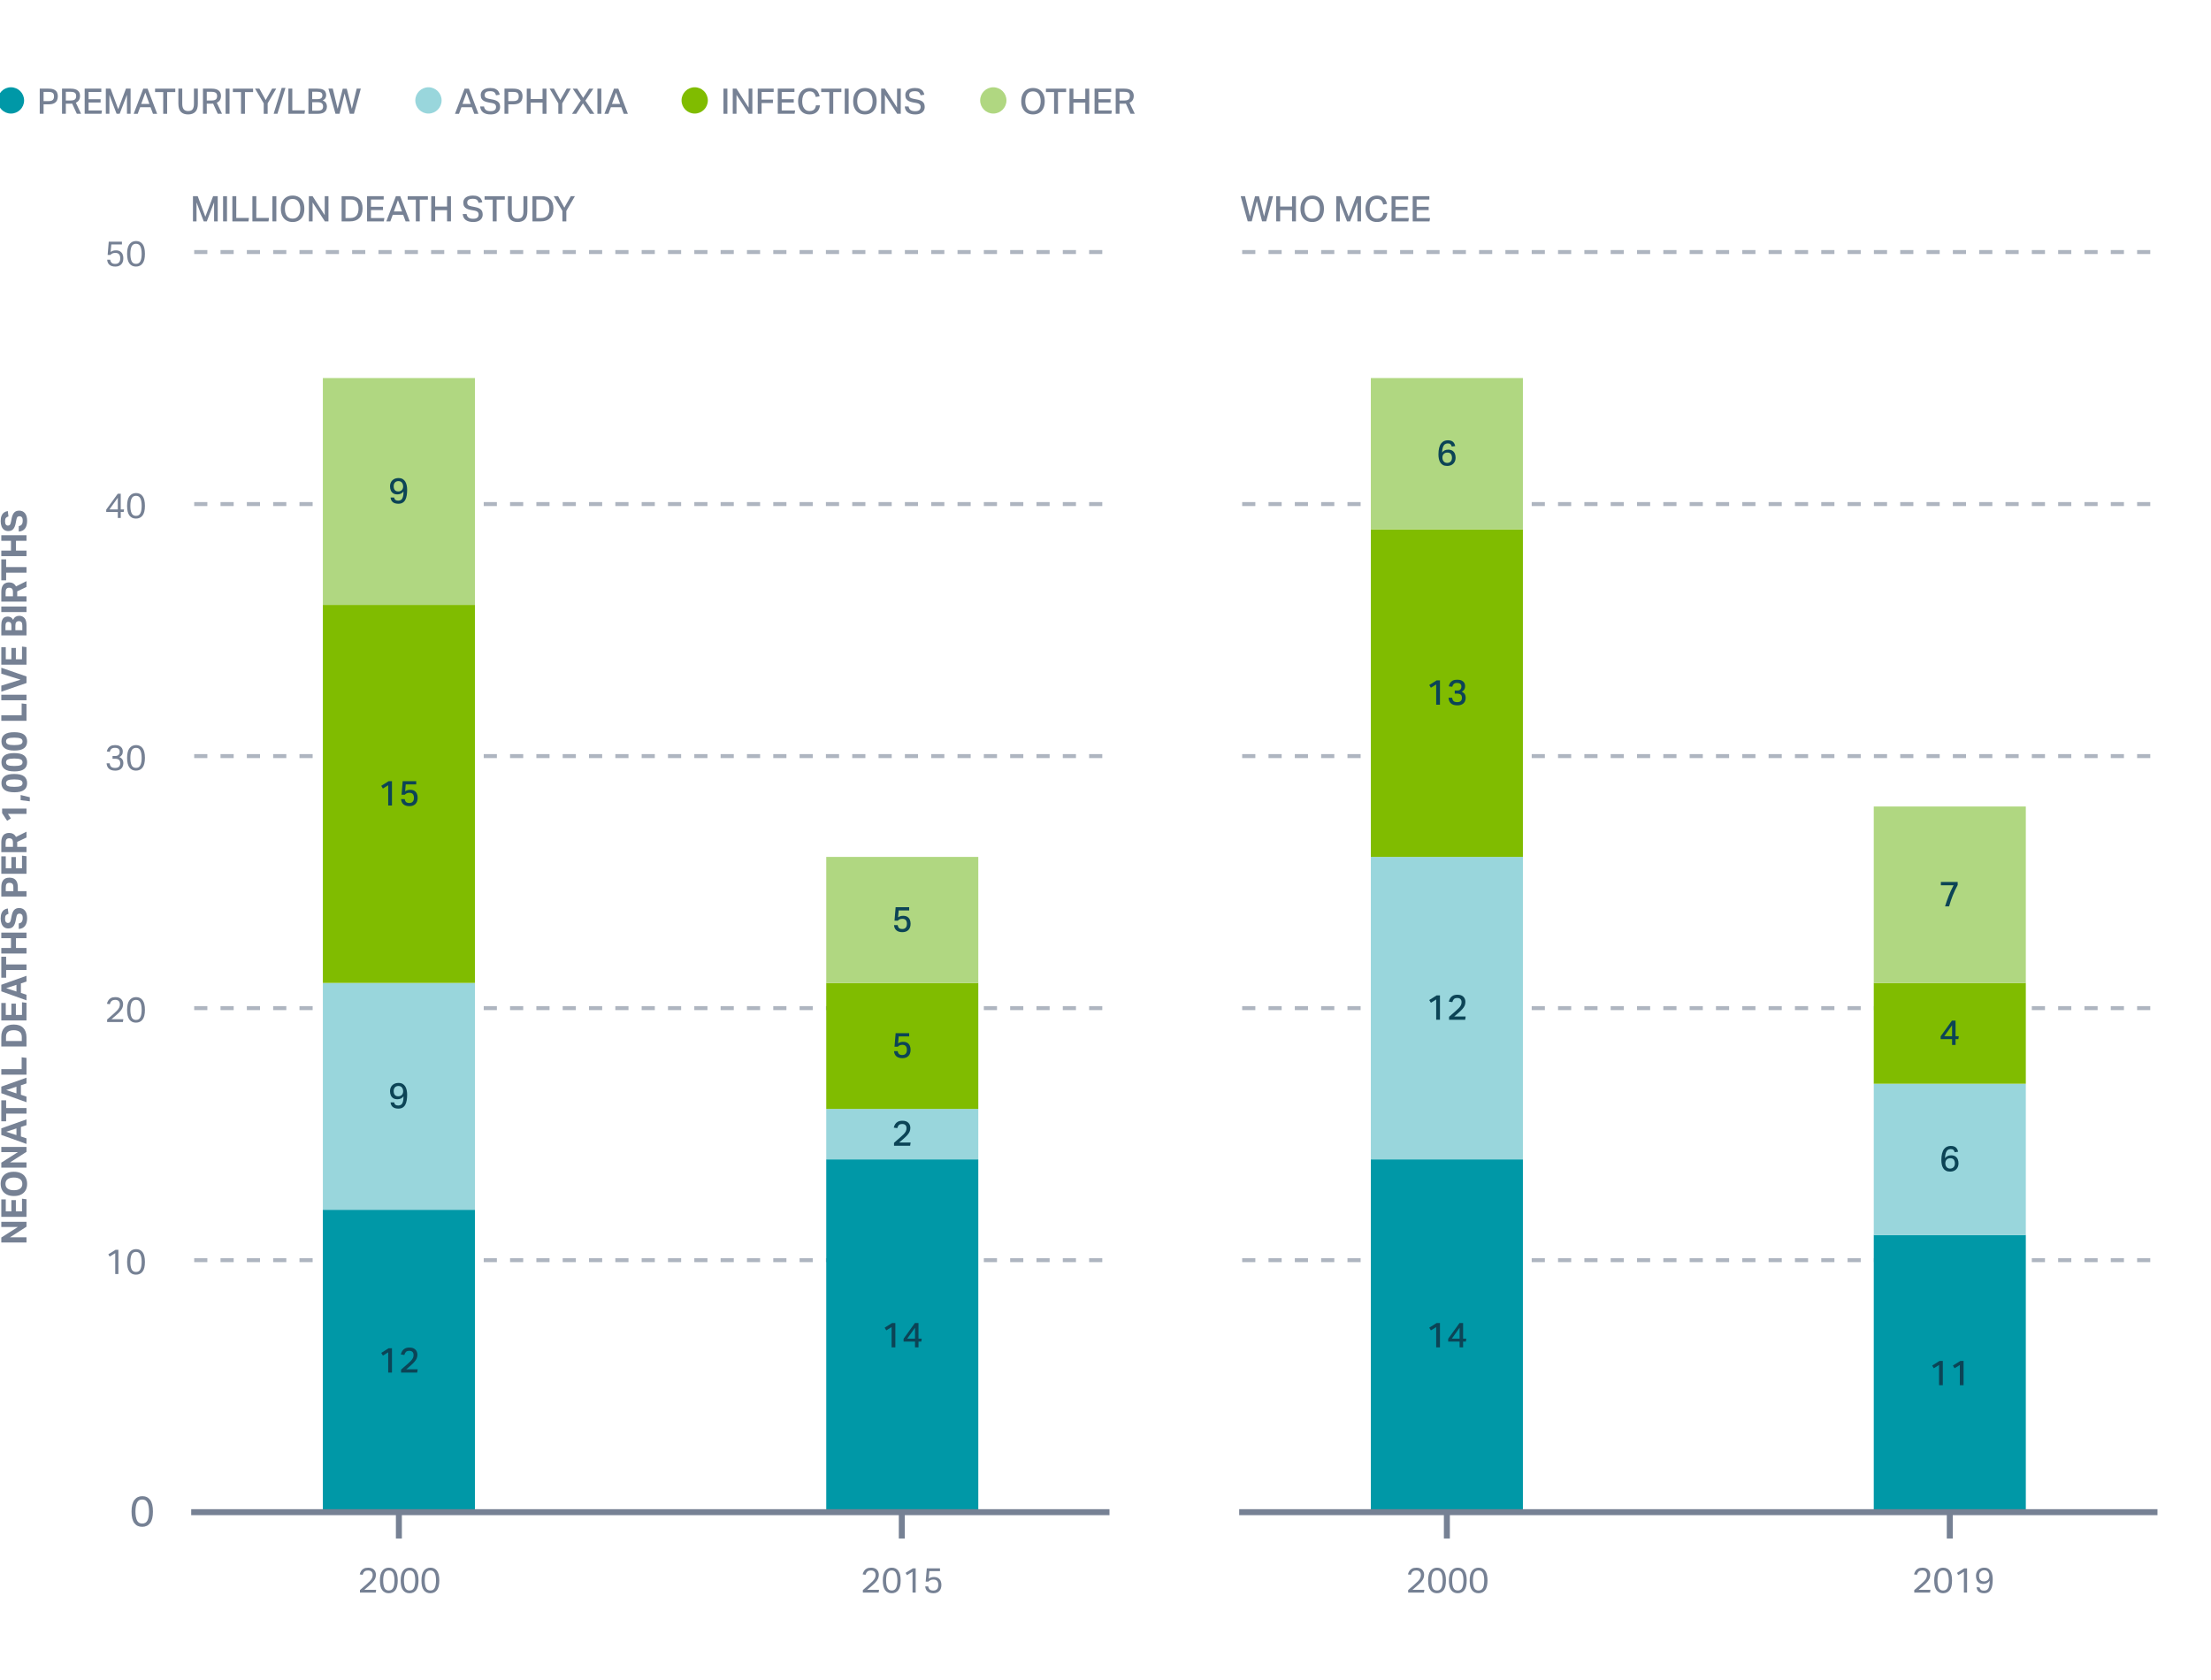 <?xml version="1.0" encoding="UTF-8"?><svg id="EXPORT" xmlns="http://www.w3.org/2000/svg" viewBox="0 0 504 383.006"><path d="M251.267,345.23h-3v-.908h3v.908ZM245.267,345.23h-3v-.908h3v.908ZM239.267,345.23h-3v-.908h3v.908ZM233.267,345.23h-3v-.908h3v.908ZM227.267,345.23h-3v-.908h3v.908ZM221.267,345.23h-3v-.908h3v.908ZM215.267,345.23h-3v-.908h3v.908ZM209.267,345.23h-3v-.908h3v.908ZM203.267,345.23h-3v-.908h3v.908ZM197.267,345.23h-3v-.908h3v.908ZM191.267,345.23h-3v-.908h3v.908ZM185.267,345.23h-3v-.908h3v.908ZM179.267,345.23h-3v-.908h3v.908ZM173.267,345.23h-3v-.908h3v.908ZM167.267,345.23h-3v-.908h3v.908ZM161.267,345.23h-3v-.908h3v.908ZM155.267,345.23h-3v-.908h3v.908ZM149.267,345.23h-3v-.908h3v.908ZM143.267,345.23h-3v-.908h3v.908ZM137.267,345.23h-3v-.908h3v.908ZM131.267,345.23h-3v-.908h3v.908ZM125.267,345.23h-3v-.908h3v.908ZM119.267,345.23h-3v-.908h3v.908ZM113.267,345.23h-3v-.908h3v.908ZM107.267,345.23h-3v-.908h3v.908ZM101.267,345.23h-3v-.908h3v.908ZM95.267,345.23h-3v-.908h3v.908ZM89.267,345.23h-3v-.908h3v.908ZM83.267,345.23h-3v-.908h3v.908ZM77.267,345.23h-3v-.908h3v.908ZM71.267,345.23h-3v-.908h3v.908ZM65.267,345.23h-3v-.908h3v.908ZM59.267,345.23h-3v-.908h3v.908ZM53.267,345.23h-3v-.908h3v.908ZM47.267,345.23h-3v-.908h3v.908Z" fill="#aeb5c0"/><path d="M251.267,287.768h-3v-.908h3v.908ZM245.267,287.768h-3v-.908h3v.908ZM239.267,287.768h-3v-.908h3v.908ZM233.267,287.768h-3v-.908h3v.908ZM227.267,287.768h-3v-.908h3v.908ZM221.267,287.768h-3v-.908h3v.908ZM215.267,287.768h-3v-.908h3v.908ZM209.267,287.768h-3v-.908h3v.908ZM203.267,287.768h-3v-.908h3v.908ZM197.267,287.768h-3v-.908h3v.908ZM191.267,287.768h-3v-.908h3v.908ZM185.267,287.768h-3v-.908h3v.908ZM179.267,287.768h-3v-.908h3v.908ZM173.267,287.768h-3v-.908h3v.908ZM167.267,287.768h-3v-.908h3v.908ZM161.267,287.768h-3v-.908h3v.908ZM155.267,287.768h-3v-.908h3v.908ZM149.267,287.768h-3v-.908h3v.908ZM143.267,287.768h-3v-.908h3v.908ZM137.267,287.768h-3v-.908h3v.908ZM131.267,287.768h-3v-.908h3v.908ZM125.267,287.768h-3v-.908h3v.908ZM119.267,287.768h-3v-.908h3v.908ZM113.267,287.768h-3v-.908h3v.908ZM107.267,287.768h-3v-.908h3v.908ZM101.267,287.768h-3v-.908h3v.908ZM95.267,287.768h-3v-.908h3v.908ZM89.267,287.768h-3v-.908h3v.908ZM83.267,287.768h-3v-.908h3v.908ZM77.267,287.768h-3v-.908h3v.908ZM71.267,287.768h-3v-.908h3v.908ZM65.267,287.768h-3v-.908h3v.908ZM59.267,287.768h-3v-.908h3v.908ZM53.267,287.768h-3v-.908h3v.908ZM47.267,287.768h-3v-.908h3v.908Z" fill="#aeb5c0"/><path d="M251.267,230.306h-3v-.908h3v.908ZM245.267,230.306h-3v-.908h3v.908ZM239.267,230.306h-3v-.908h3v.908ZM233.267,230.306h-3v-.908h3v.908ZM227.267,230.306h-3v-.908h3v.908ZM221.267,230.306h-3v-.908h3v.908ZM215.267,230.306h-3v-.908h3v.908ZM209.267,230.306h-3v-.908h3v.908ZM203.267,230.306h-3v-.908h3v.908ZM197.267,230.306h-3v-.908h3v.908ZM191.267,230.306h-3v-.908h3v.908ZM185.267,230.306h-3v-.908h3v.908ZM179.267,230.306h-3v-.908h3v.908ZM173.267,230.306h-3v-.908h3v.908ZM167.267,230.306h-3v-.908h3v.908ZM161.267,230.306h-3v-.908h3v.908ZM155.267,230.306h-3v-.908h3v.908ZM149.267,230.306h-3v-.908h3v.908ZM143.267,230.306h-3v-.908h3v.908ZM137.267,230.306h-3v-.908h3v.908ZM131.267,230.306h-3v-.908h3v.908ZM125.267,230.306h-3v-.908h3v.908ZM119.267,230.306h-3v-.908h3v.908ZM113.267,230.306h-3v-.908h3v.908ZM107.267,230.306h-3v-.908h3v.908ZM101.267,230.306h-3v-.908h3v.908ZM95.267,230.306h-3v-.908h3v.908ZM89.267,230.306h-3v-.908h3v.908ZM83.267,230.306h-3v-.908h3v.908ZM77.267,230.306h-3v-.908h3v.908ZM71.267,230.306h-3v-.908h3v.908ZM65.267,230.306h-3v-.908h3v.908ZM59.267,230.306h-3v-.908h3v.908ZM53.267,230.306h-3v-.908h3v.908ZM47.267,230.306h-3v-.908h3v.908Z" fill="#aeb5c0"/><path d="M251.267,172.844h-3v-.908h3v.908ZM245.267,172.844h-3v-.908h3v.908ZM239.267,172.844h-3v-.908h3v.908ZM233.267,172.844h-3v-.908h3v.908ZM227.267,172.844h-3v-.908h3v.908ZM221.267,172.844h-3v-.908h3v.908ZM215.267,172.844h-3v-.908h3v.908ZM209.267,172.844h-3v-.908h3v.908ZM203.267,172.844h-3v-.908h3v.908ZM197.267,172.844h-3v-.908h3v.908ZM191.267,172.844h-3v-.908h3v.908ZM185.267,172.844h-3v-.908h3v.908ZM179.267,172.844h-3v-.908h3v.908ZM173.267,172.844h-3v-.908h3v.908ZM167.267,172.844h-3v-.908h3v.908ZM161.267,172.844h-3v-.908h3v.908ZM155.267,172.844h-3v-.908h3v.908ZM149.267,172.844h-3v-.908h3v.908ZM143.267,172.844h-3v-.908h3v.908ZM137.267,172.844h-3v-.908h3v.908ZM131.267,172.844h-3v-.908h3v.908ZM125.267,172.844h-3v-.908h3v.908ZM119.267,172.844h-3v-.908h3v.908ZM113.267,172.844h-3v-.908h3v.908ZM107.267,172.844h-3v-.908h3v.908ZM101.267,172.844h-3v-.908h3v.908ZM95.267,172.844h-3v-.908h3v.908ZM89.267,172.844h-3v-.908h3v.908ZM83.267,172.844h-3v-.908h3v.908ZM77.267,172.844h-3v-.908h3v.908ZM71.267,172.844h-3v-.908h3v.908ZM65.267,172.844h-3v-.908h3v.908ZM59.267,172.844h-3v-.908h3v.908ZM53.267,172.844h-3v-.908h3v.908ZM47.267,172.844h-3v-.908h3v.908Z" fill="#aeb5c0"/><path d="M251.267,115.382h-3v-.908h3v.908ZM245.267,115.382h-3v-.908h3v.908ZM239.267,115.382h-3v-.908h3v.908ZM233.267,115.382h-3v-.908h3v.908ZM227.267,115.382h-3v-.908h3v.908ZM221.267,115.382h-3v-.908h3v.908ZM215.267,115.382h-3v-.908h3v.908ZM209.267,115.382h-3v-.908h3v.908ZM203.267,115.382h-3v-.908h3v.908ZM197.267,115.382h-3v-.908h3v.908ZM191.267,115.382h-3v-.908h3v.908ZM185.267,115.382h-3v-.908h3v.908ZM179.267,115.382h-3v-.908h3v.908ZM173.267,115.382h-3v-.908h3v.908ZM167.267,115.382h-3v-.908h3v.908ZM161.267,115.382h-3v-.908h3v.908ZM155.267,115.382h-3v-.908h3v.908ZM149.267,115.382h-3v-.908h3v.908ZM143.267,115.382h-3v-.908h3v.908ZM137.267,115.382h-3v-.908h3v.908ZM131.267,115.382h-3v-.908h3v.908ZM125.267,115.382h-3v-.908h3v.908ZM119.267,115.382h-3v-.908h3v.908ZM113.267,115.382h-3v-.908h3v.908ZM107.267,115.382h-3v-.908h3v.908ZM101.267,115.382h-3v-.908h3v.908ZM95.267,115.382h-3v-.908h3v.908ZM89.267,115.382h-3v-.908h3v.908ZM83.267,115.382h-3v-.908h3v.908ZM77.267,115.382h-3v-.908h3v.908ZM71.267,115.382h-3v-.908h3v.908ZM65.267,115.382h-3v-.908h3v.908ZM59.267,115.382h-3v-.908h3v.908ZM53.267,115.382h-3v-.908h3v.908ZM47.267,115.382h-3v-.908h3v.908Z" fill="#aeb5c0"/><path d="M251.267,57.92h-3v-.908h3v.908ZM245.267,57.92h-3v-.908h3v.908ZM239.267,57.92h-3v-.908h3v.908ZM233.267,57.92h-3v-.908h3v.908ZM227.267,57.92h-3v-.908h3v.908ZM221.267,57.92h-3v-.908h3v.908ZM215.267,57.92h-3v-.908h3v.908ZM209.267,57.92h-3v-.908h3v.908ZM203.267,57.92h-3v-.908h3v.908ZM197.267,57.92h-3v-.908h3v.908ZM191.267,57.92h-3v-.908h3v.908ZM185.267,57.92h-3v-.908h3v.908ZM179.267,57.92h-3v-.908h3v.908ZM173.267,57.92h-3v-.908h3v.908ZM167.267,57.92h-3v-.908h3v.908ZM161.267,57.92h-3v-.908h3v.908ZM155.267,57.92h-3v-.908h3v.908ZM149.267,57.92h-3v-.908h3v.908ZM143.267,57.92h-3v-.908h3v.908ZM137.267,57.92h-3v-.908h3v.908ZM131.267,57.92h-3v-.908h3v.908ZM125.267,57.92h-3v-.908h3v.908ZM119.267,57.92h-3v-.908h3v.908ZM113.267,57.92h-3v-.908h3v.908ZM107.267,57.92h-3v-.908h3v.908ZM101.267,57.92h-3v-.908h3v.908ZM95.267,57.92h-3v-.908h3v.908ZM89.267,57.92h-3v-.908h3v.908ZM83.267,57.92h-3v-.908h3v.908ZM77.267,57.92h-3v-.908h3v.908ZM71.267,57.92h-3v-.908h3v.908ZM65.267,57.92h-3v-.908h3v.908ZM59.267,57.92h-3v-.908h3v.908ZM53.267,57.92h-3v-.908h3v.908ZM47.267,57.92h-3v-.908h3v.908Z" fill="#aeb5c0"/><rect x="90.245" y="344.776" width="1.363" height="6" fill="#768194"/><g isolation="isolate"><g isolation="isolate"><path d="M82.05,362.536l1.368-1.2c.341-.298.625-.565.852-.8.227-.234.397-.464.512-.688.115-.225.172-.473.172-.744,0-.336-.091-.594-.272-.772s-.435-.268-.76-.268c-.261,0-.474.037-.636.112-.163.074-.29.185-.384.332-.093.146-.172.329-.236.548l-.664-.104c.064-.256.164-.5.3-.731.136-.232.335-.422.596-.568.261-.146.608-.22,1.04-.22.565,0,.999.15,1.3.452.301.301.452.689.452,1.163,0,.32-.06.614-.18.881s-.304.537-.552.811c-.248.274-.57.58-.964.916-.139.117-.285.241-.44.372s-.328.278-.52.444h2.712l-.104.64h-3.592v-.576Z" fill="#768194"/><path d="M86.602,360.352c0-1.003.185-1.74.556-2.212.371-.473.868-.708,1.492-.708.635,0,1.129.235,1.484.708.354.472.532,1.209.532,2.212,0,.997-.18,1.73-.54,2.2-.36.469-.863.703-1.508.703-.635,0-1.129-.234-1.484-.703-.355-.47-.532-1.203-.532-2.2ZM87.346,360.352c0,.709.095,1.267.284,1.672.19.405.524.607,1.004.607.475,0,.808-.202,1-.607.192-.405.288-.963.288-1.672,0-.715-.096-1.274-.288-1.681-.192-.405-.525-.607-1-.607-.48,0-.815.202-1.004.607-.189.406-.284.966-.284,1.681Z" fill="#768194"/><path d="M91.337,360.352c0-1.003.185-1.74.556-2.212.371-.473.868-.708,1.492-.708.635,0,1.129.235,1.484.708.354.472.532,1.209.532,2.212,0,.997-.18,1.73-.54,2.2-.36.469-.863.703-1.508.703-.635,0-1.129-.234-1.484-.703-.355-.47-.532-1.203-.532-2.2ZM92.082,360.352c0,.709.095,1.267.284,1.672.19.405.524.607,1.004.607.475,0,.808-.202,1-.607.192-.405.288-.963.288-1.672,0-.715-.096-1.274-.288-1.681-.192-.405-.525-.607-1-.607-.48,0-.815.202-1.004.607-.189.406-.284.966-.284,1.681Z" fill="#768194"/><path d="M96.074,360.352c0-1.003.185-1.74.556-2.212.371-.473.868-.708,1.492-.708.635,0,1.129.235,1.484.708.354.472.532,1.209.532,2.212,0,.997-.18,1.73-.54,2.2-.36.469-.863.703-1.508.703-.635,0-1.129-.234-1.484-.703-.355-.47-.532-1.203-.532-2.2ZM96.818,360.352c0,.709.095,1.267.284,1.672.19.405.524.607,1.004.607.475,0,.808-.202,1-.607.192-.405.288-.963.288-1.672,0-.715-.096-1.274-.288-1.681-.192-.405-.525-.607-1-.607-.48,0-.815.202-1.004.607-.189.406-.284.966-.284,1.681Z" fill="#768194"/></g></g><rect x="204.885" y="344.776" width="1.363" height="6" fill="#768194"/><g isolation="isolate"><g isolation="isolate"><path d="M196.69,362.536l1.368-1.2c.341-.298.625-.565.852-.8.227-.234.397-.464.512-.688.115-.225.172-.473.172-.744,0-.336-.091-.594-.272-.772s-.435-.268-.76-.268c-.261,0-.474.037-.636.112-.163.074-.29.185-.384.332-.093.146-.172.329-.236.548l-.664-.104c.064-.256.164-.5.3-.731.136-.232.335-.422.596-.568.261-.146.608-.22,1.04-.22.565,0,.999.15,1.3.452.301.301.452.689.452,1.163,0,.32-.06.614-.18.881s-.304.537-.552.811c-.248.274-.57.58-.964.916-.139.117-.285.241-.44.372s-.328.278-.52.444h2.712l-.104.64h-3.592v-.576Z" fill="#768194"/><path d="M201.241,360.352c0-1.003.185-1.74.556-2.212.371-.473.868-.708,1.492-.708.635,0,1.129.235,1.484.708.354.472.532,1.209.532,2.212,0,.997-.18,1.73-.54,2.2-.36.469-.863.703-1.508.703-.635,0-1.129-.234-1.484-.703-.355-.47-.532-1.203-.532-2.2ZM201.985,360.352c0,.709.095,1.267.284,1.672.19.405.524.607,1.004.607.475,0,.808-.202,1-.607.192-.405.288-.963.288-1.672,0-.715-.096-1.274-.288-1.681-.192-.405-.525-.607-1-.607-.48,0-.815.202-1.004.607-.189.406-.284.966-.284,1.681Z" fill="#768194"/><path d="M208.009,358.36l-1.272.768-.304-.519,1.648-1.024h.648v5.528h-.72v-4.752Z" fill="#768194"/><path d="M213.89,361.344c0-.363-.087-.655-.26-.876-.173-.222-.46-.332-.86-.332-.246,0-.46.038-.644.115-.184.078-.351.196-.5.356h-.608l.248-3.024h3.008v.632h-2.424l-.152,1.721c.166-.128.343-.223.532-.284.189-.061.412-.092.668-.092.4,0,.724.081.972.244.248.162.431.377.548.644s.176.562.176.888c0,.63-.164,1.107-.492,1.433-.328.325-.769.487-1.324.487-1.157,0-1.781-.519-1.872-1.56h.688c.059.325.175.565.348.716.173.152.447.229.82.229.352,0,.628-.105.828-.316.2-.211.3-.537.3-.98Z" fill="#768194"/></g></g><g isolation="isolate"><g isolation="isolate"><path d="M29.986,344.632c0-1.204.223-2.089.667-2.655.445-.566,1.042-.85,1.791-.85.762,0,1.355.283,1.78.85s.639,1.451.639,2.655c0,1.196-.216,2.076-.648,2.64-.432.564-1.035.845-1.81.845-.762,0-1.355-.281-1.78-.845s-.639-1.443-.639-2.64ZM30.879,344.632c0,.851.114,1.52.341,2.006.228.486.629.73,1.205.73.569,0,.97-.243,1.2-.73s.346-1.155.346-2.006c0-.858-.115-1.53-.346-2.017s-.631-.73-1.2-.73c-.576,0-.978.243-1.205.73-.227.486-.341,1.158-.341,2.017Z" fill="#768194"/></g></g><g isolation="isolate"><g isolation="isolate"><path d="M27.412,58.867c0-.363-.087-.655-.26-.876-.173-.222-.46-.332-.86-.332-.246,0-.46.038-.644.115-.184.078-.351.196-.5.356h-.608l.248-3.024h3.008v.632h-2.424l-.152,1.721c.166-.128.343-.223.532-.284.189-.061.412-.092.668-.092.4,0,.724.081.972.244.248.162.431.377.548.644s.176.562.176.888c0,.63-.164,1.107-.492,1.433-.328.325-.769.487-1.324.487-1.157,0-1.781-.519-1.872-1.56h.688c.059.325.175.565.348.716.173.152.447.229.82.229.352,0,.628-.105.828-.316.2-.211.3-.537.3-.98Z" fill="#768194"/><path d="M28.972,57.874c0-1.003.185-1.74.556-2.212.371-.473.868-.708,1.492-.708.635,0,1.129.235,1.484.708.354.472.532,1.209.532,2.212,0,.997-.18,1.73-.54,2.2-.36.469-.863.703-1.508.703-.635,0-1.129-.234-1.484-.703-.355-.47-.532-1.203-.532-2.2ZM29.716,57.874c0,.709.095,1.267.284,1.672.19.405.524.607,1.004.607.475,0,.808-.202,1-.607.192-.405.288-.963.288-1.672,0-.715-.096-1.274-.288-1.681-.192-.405-.525-.607-1-.607-.48,0-.815.202-1.004.607-.189.406-.284.966-.284,1.681Z" fill="#768194"/></g></g><g isolation="isolate"><g isolation="isolate"><path d="M26.852,116.72h-2.64v-.52l2.632-3.632h.68v3.584h.76l-.096.568h-.664v1.376h-.672v-1.376ZM26.852,113.488l-1.912,2.664h1.912v-2.664Z" fill="#768194"/><path d="M28.972,115.336c0-1.003.185-1.74.556-2.212.371-.473.868-.708,1.492-.708.635,0,1.129.235,1.484.708.354.472.532,1.209.532,2.212,0,.997-.18,1.73-.54,2.2-.36.469-.863.703-1.508.703-.635,0-1.129-.234-1.484-.703-.355-.47-.532-1.203-.532-2.2ZM29.716,115.336c0,.709.095,1.267.284,1.672.19.405.524.607,1.004.607.475,0,.808-.202,1-.607.192-.405.288-.963.288-1.672,0-.715-.096-1.274-.288-1.681-.192-.405-.525-.607-1-.607-.48,0-.815.202-1.004.607-.189.406-.284.966-.284,1.681Z" fill="#768194"/></g></g><g isolation="isolate"><g isolation="isolate"><path d="M27.404,174.006c0-.363-.1-.621-.3-.776-.2-.154-.474-.231-.82-.231h-.632v-.633h.656c.304,0,.542-.084.716-.252s.26-.409.26-.724c0-.282-.089-.501-.268-.656-.179-.154-.444-.231-.796-.231-.363,0-.633.074-.812.224s-.313.384-.404.704l-.656-.104c.053-.25.148-.484.284-.703.136-.219.334-.398.592-.536.258-.139.599-.208,1.02-.208.4,0,.729.065.988.195.259.131.451.305.576.52.125.216.188.455.188.716,0,.315-.065.577-.196.788s-.329.383-.596.516c.315.128.546.309.696.54.149.232.224.506.224.82,0,.331-.068.627-.204.888-.136.262-.341.467-.616.616-.274.149-.623.224-1.044.224-.378,0-.693-.051-.944-.151-.251-.102-.448-.234-.592-.4-.144-.165-.248-.345-.312-.54-.064-.194-.102-.388-.112-.58h.696c.043.357.156.623.34.796.184.174.487.261.908.261.378,0,.666-.093.864-.276s.296-.452.296-.804Z" fill="#768194"/><path d="M28.972,172.798c0-1.003.185-1.74.556-2.212.371-.473.868-.708,1.492-.708.635,0,1.129.235,1.484.708.354.472.532,1.209.532,2.212,0,.997-.18,1.73-.54,2.2-.36.469-.863.703-1.508.703-.635,0-1.129-.234-1.484-.703-.355-.47-.532-1.203-.532-2.2ZM29.716,172.798c0,.709.095,1.267.284,1.672.19.405.524.607,1.004.607.475,0,.808-.202,1-.607.192-.405.288-.963.288-1.672,0-.715-.096-1.274-.288-1.681-.192-.405-.525-.607-1-.607-.48,0-.815.202-1.004.607-.189.406-.284.966-.284,1.681Z" fill="#768194"/></g></g><g isolation="isolate"><g isolation="isolate"><path d="M24.42,232.444l1.368-1.2c.341-.298.625-.565.852-.8.227-.234.397-.464.512-.688.115-.225.172-.473.172-.744,0-.336-.091-.594-.272-.772s-.435-.268-.76-.268c-.261,0-.474.037-.636.112-.163.074-.29.185-.384.332-.093.146-.172.329-.236.548l-.664-.104c.064-.256.164-.5.3-.731.136-.232.335-.422.596-.568.261-.146.608-.22,1.04-.22.565,0,.999.15,1.3.452.301.301.452.689.452,1.163,0,.32-.06.614-.18.881s-.304.537-.552.811c-.248.274-.57.58-.964.916-.139.117-.285.241-.44.372s-.328.278-.52.444h2.712l-.104.64h-3.592v-.576Z" fill="#768194"/><path d="M28.972,230.26c0-1.003.185-1.74.556-2.212.371-.473.868-.708,1.492-.708.635,0,1.129.235,1.484.708.354.472.532,1.209.532,2.212,0,.997-.18,1.73-.54,2.2-.36.469-.863.703-1.508.703-.635,0-1.129-.234-1.484-.703-.355-.47-.532-1.203-.532-2.2ZM29.716,230.26c0,.709.095,1.267.284,1.672.19.405.524.607,1.004.607.475,0,.808-.202,1-.607.192-.405.288-.963.288-1.672,0-.715-.096-1.274-.288-1.681-.192-.405-.525-.607-1-.607-.48,0-.815.202-1.004.607-.189.406-.284.966-.284,1.681Z" fill="#768194"/></g></g><g isolation="isolate"><g isolation="isolate"><path d="M26.268,285.73l-1.272.768-.304-.519,1.648-1.024h.648v5.528h-.72v-4.752Z" fill="#768194"/><path d="M28.972,287.722c0-1.003.185-1.74.556-2.212.371-.473.868-.708,1.492-.708.635,0,1.129.235,1.484.708.354.472.532,1.209.532,2.212,0,.997-.18,1.73-.54,2.2-.36.469-.863.703-1.508.703-.635,0-1.129-.234-1.484-.703-.355-.47-.532-1.203-.532-2.2ZM29.716,287.722c0,.709.095,1.267.284,1.672.19.405.524.607,1.004.607.475,0,.808-.202,1-.607.192-.405.288-.963.288-1.672,0-.715-.096-1.274-.288-1.681-.192-.405-.525-.607-1-.607-.48,0-.815.202-1.004.607-.189.406-.284.966-.284,1.681Z" fill="#768194"/></g></g><g isolation="isolate"><path d="M.297,283.289v-1.134l3.771-2.396H.297v-1.19h5.74v1.118l-3.763,2.411h3.763v1.19H.297Z" fill="#768194"/><path d="M.297,277.444v-3.979h1.02v2.733h1.278v-2.572h1.022v2.572h1.398v-2.894l1.022.129v4.012H.297Z" fill="#768194"/><path d="M3.183,272.692c-.643,0-1.19-.113-1.644-.342-.453-.227-.798-.551-1.033-.969-.236-.418-.354-.908-.354-1.471s.117-1.051.351-1.463c.232-.413.572-.731,1.017-.953.445-.223.986-.334,1.624-.334.644,0,1.191.113,1.645.338s.799.544,1.037.957c.238.412.357.906.357,1.478,0,.564-.116,1.051-.35,1.464s-.572.731-1.017.957c-.445.226-.989.337-1.633.337ZM3.167,271.373c.601,0,1.07-.12,1.411-.361.34-.241.511-.604.511-1.086,0-.477-.171-.837-.511-1.081-.341-.243-.81-.366-1.411-.366s-1.07.123-1.411.366c-.341.244-.511.605-.511,1.081,0,.482.17.845.511,1.086s.81.361,1.411.361Z" fill="#768194"/><path d="M.297,266.22v-1.134l3.771-2.396H.297v-1.19h5.74v1.118l-3.763,2.411h3.763v1.19H.297Z" fill="#768194"/><path d="M4.767,256.958v2.155l1.27.434v1.27l-5.74-2.058v-1.496l5.74-2.042v1.31l-1.27.426ZM1.407,258.043l2.34.765v-1.536l-2.34.771Z" fill="#768194"/><path d="M1.399,253.903v1.753H.297v-4.784h1.102v1.762h4.639v1.27H1.399Z" fill="#768194"/><path d="M4.767,247.447v2.155l1.27.434v1.27l-5.74-2.058v-1.496l5.74-2.042v1.31l-1.27.426ZM1.407,248.532l2.34.765v-1.536l-2.34.771Z" fill="#768194"/><path d="M.297,245.027v-1.263h4.639v-2.701l1.102.137v3.827H.297Z" fill="#768194"/><path d="M.297,238.595v-2.179c0-.906.235-1.603.707-2.09.472-.488,1.18-.732,2.123-.732.954,0,1.678.256,2.171.768s.739,1.23.739,2.151v2.082H.297ZM3.143,234.889c-.573,0-1.013.119-1.318.357s-.458.618-.458,1.138v.965h3.602v-.884c0-.542-.158-.94-.475-1.194s-.767-.382-1.351-.382Z" fill="#768194"/><path d="M.297,232.654v-3.979h1.02v2.733h1.278v-2.573h1.022v2.573h1.398v-2.894l1.022.129v4.012H.297Z" fill="#768194"/><path d="M4.767,224.219v2.155l1.27.435v1.27l-5.74-2.058v-1.495l5.74-2.043v1.31l-1.27.426ZM1.407,225.305l2.34.764v-1.535l-2.34.771Z" fill="#768194"/><path d="M1.399,221.164v1.753H.297v-4.784h1.102v1.762h4.639v1.27H1.399Z" fill="#768194"/><path d="M3.642,213.905v2.234h2.396v1.263H.297v-1.263h2.211v-2.234H.297v-1.27h5.74v1.27h-2.396Z" fill="#768194"/><path d="M4.438,208.301c-.172,0-.319.053-.442.156-.123.105-.212.315-.266.631l-.144.756c-.112.611-.299,1.071-.559,1.379-.26.309-.642.463-1.145.463-.376,0-.691-.096-.949-.285-.257-.19-.451-.457-.583-.801-.131-.343-.197-.742-.197-1.197,0-.499.07-.908.21-1.227.139-.318.33-.562.574-.731s.524-.274.841-.317l.152,1.222c-.268.069-.465.181-.591.334-.126.152-.19.4-.19.743,0,.365.062.625.185.78s.281.233.474.233c.193,0,.341-.059.442-.178.102-.117.183-.324.241-.619l.153-.787c.123-.639.32-1.102.591-1.391.271-.29.652-.435,1.145-.435.541,0,.977.196,1.307.587.329.391.494.971.494,1.736,0,.734-.155,1.313-.466,1.736-.311.424-.791.662-1.44.717v-1.255c.31-.048.539-.173.684-.374s.217-.494.217-.881c0-.369-.069-.628-.209-.775-.14-.146-.316-.221-.53-.221Z" fill="#768194"/><path d="M.297,204.41v-2.065c0-.553.076-.992.229-1.319.153-.327.367-.562.644-.708.276-.144.602-.217.977-.217.386,0,.723.074,1.009.221.287.148.51.385.668.713.158.326.237.761.237,1.302v.853h1.978v1.222H.297ZM2.163,201.282c-.295,0-.511.076-.647.226-.137.15-.205.429-.205.837v.844h1.736v-.853c0-.413-.076-.691-.229-.836-.153-.145-.371-.218-.655-.218Z" fill="#768194"/><path d="M.297,199.223v-3.978h1.02v2.732h1.278v-2.572h1.022v2.572h1.398v-2.894l1.022.129v4.012H.297Z" fill="#768194"/><path d="M.297,194.287v-2.163c0-.542.075-.974.225-1.298.15-.324.358-.56.623-.704.266-.144.567-.218.904-.218.365,0,.682.076.949.227.268.149.482.38.644.691l2.396-1.199v1.327l-2.123,1.005c0,.043.002.086.005.129.002.043.004.086.004.129v.867h2.114v1.207H.297ZM2.09,191.127c-.269,0-.471.078-.607.233s-.205.436-.205.845v.875h1.673v-.924c0-.397-.074-.668-.222-.812s-.36-.217-.639-.217Z" fill="#768194"/><path d="M1.808,185.565l.676,1.028-.86.547-1.142-1.753v-1.037h5.556v1.215H1.808Z" fill="#768194"/><path d="M4.703,182.436v-1.174l2.091.508v.932l-2.091-.266Z" fill="#768194"/><path d="M3.272,180.643c-1.008,0-1.75-.18-2.228-.542-.477-.362-.715-.884-.715-1.563,0-.686.235-1.203.707-1.553.472-.348,1.209-.521,2.211-.521,1.008,0,1.749.178,2.224.534.474.356.711.88.711,1.571,0,.682-.234,1.197-.703,1.549-.469.351-1.205.525-2.207.525ZM3.264,179.405c.648,0,1.123-.06,1.423-.184.3-.124.45-.346.45-.668,0-.316-.151-.537-.454-.663s-.776-.189-1.419-.189c-.648,0-1.126.062-1.432.189s-.458.347-.458.663c0,.322.151.544.454.668.303.123.781.184,1.435.184Z" fill="#768194"/><path d="M3.272,175.884c-1.008,0-1.75-.181-2.228-.542-.477-.362-.715-.884-.715-1.565,0-.685.235-1.203.707-1.552s1.209-.522,2.211-.522c1.008,0,1.749.178,2.224.535.474.355.711.88.711,1.571,0,.681-.234,1.196-.703,1.548s-1.205.526-2.207.526ZM3.264,174.646c.648,0,1.123-.061,1.423-.185s.45-.346.45-.668c0-.315-.151-.537-.454-.662-.303-.127-.776-.19-1.419-.19-.648,0-1.126.062-1.432.19-.306.125-.458.347-.458.662,0,.322.151.545.454.668s.781.185,1.435.185Z" fill="#768194"/><path d="M3.272,171.124c-1.008,0-1.75-.181-2.228-.542-.477-.362-.715-.884-.715-1.565,0-.685.235-1.203.707-1.552s1.209-.522,2.211-.522c1.008,0,1.749.178,2.224.535.474.355.711.88.711,1.571,0,.681-.234,1.196-.703,1.548s-1.205.526-2.207.526ZM3.264,169.886c.648,0,1.123-.061,1.423-.185s.45-.346.45-.668c0-.315-.151-.537-.454-.662-.303-.127-.776-.19-1.419-.19-.648,0-1.126.062-1.432.19-.306.125-.458.347-.458.662,0,.322.151.545.454.668s.781.185,1.435.185Z" fill="#768194"/><path d="M.297,164.346v-1.262h4.639v-2.701l1.102.137v3.826H.297Z" fill="#768194"/><path d="M.297,159.66v-1.263h5.74v1.263H.297Z" fill="#768194"/><path d="M4.695,154.964l-4.397-1.367v-1.351l5.74,1.986v1.495l-5.74,1.978v-1.383l4.397-1.358Z" fill="#768194"/><path d="M.297,151.555v-3.979h1.02v2.733h1.278v-2.572h1.022v2.572h1.398v-2.894l1.022.129v4.012H.297Z" fill="#768194"/><path d="M.297,144.873v-2.283c0-.492.06-.887.181-1.182.12-.295.291-.508.511-.639s.479-.197.779-.197c.269,0,.506.06.712.182.206.12.379.315.519.582.14-.338.327-.577.562-.719.236-.143.504-.214.805-.214.504,0,.908.172,1.214.515.306.344.458.887.458,1.633v2.322H.297ZM1.403,142.008c-.104.146-.157.395-.157.743v.94h1.359v-1.004c0-.316-.058-.546-.173-.688-.115-.143-.288-.214-.519-.214-.235,0-.405.073-.51.222ZM4.301,141.625c-.269,0-.468.078-.6.234-.131.154-.196.412-.196.771v1.06h1.584v-1.037c0-.391-.068-.66-.205-.808s-.331-.222-.583-.222Z" fill="#768194"/><path d="M.297,139.551v-1.262h5.74v1.262H.297Z" fill="#768194"/><path d="M.297,137.164v-2.163c0-.542.075-.974.225-1.298.15-.324.358-.56.623-.704.266-.144.567-.218.904-.218.365,0,.682.076.949.227.268.149.482.38.644.691l2.396-1.199v1.327l-2.123,1.005c0,.043.002.086.005.129.002.043.004.086.004.129v.867h2.114v1.207H.297ZM2.09,134.004c-.269,0-.471.078-.607.233s-.205.436-.205.845v.875h1.673v-.924c0-.397-.074-.668-.222-.812s-.36-.217-.639-.217Z" fill="#768194"/><path d="M1.399,130.563v1.753H.297v-4.784h1.102v1.762h4.639v1.27H1.399Z" fill="#768194"/><path d="M3.642,123.303v2.234h2.396v1.263H.297v-1.263h2.211v-2.234H.297v-1.27h5.74v1.27h-2.396Z" fill="#768194"/><path d="M4.438,117.7c-.172,0-.319.053-.442.156-.123.105-.212.315-.266.631l-.144.756c-.112.611-.299,1.071-.559,1.379-.26.309-.642.463-1.145.463-.376,0-.691-.096-.949-.285-.257-.19-.451-.457-.583-.801-.131-.343-.197-.742-.197-1.197,0-.499.07-.908.21-1.227.139-.318.33-.562.574-.731s.524-.274.841-.317l.152,1.222c-.268.069-.465.181-.591.334-.126.152-.19.4-.19.743,0,.365.062.625.185.78s.281.233.474.233c.193,0,.341-.059.442-.178.102-.117.183-.324.241-.619l.153-.787c.123-.639.32-1.102.591-1.391.271-.29.652-.435,1.145-.435.541,0,.977.196,1.307.587.329.391.494.971.494,1.736,0,.734-.155,1.313-.466,1.736-.311.424-.791.662-1.44.717v-1.255c.31-.048.539-.173.684-.374s.217-.494.217-.881c0-.369-.069-.628-.209-.775-.14-.146-.316-.221-.53-.221Z" fill="#768194"/></g><path d="M490.156,345.23h-3v-.908h3v.908ZM484.156,345.23h-3v-.908h3v.908ZM478.156,345.23h-3v-.908h3v.908ZM472.156,345.23h-3v-.908h3v.908ZM466.156,345.23h-3v-.908h3v.908ZM460.156,345.23h-3v-.908h3v.908ZM454.156,345.23h-3v-.908h3v.908ZM448.156,345.23h-3v-.908h3v.908ZM442.156,345.23h-3v-.908h3v.908ZM436.156,345.23h-3v-.908h3v.908ZM430.156,345.23h-3v-.908h3v.908ZM424.156,345.23h-3v-.908h3v.908ZM418.156,345.23h-3v-.908h3v.908ZM412.156,345.23h-3v-.908h3v.908ZM406.156,345.23h-3v-.908h3v.908ZM400.156,345.23h-3v-.908h3v.908ZM394.156,345.23h-3v-.908h3v.908ZM388.156,345.23h-3v-.908h3v.908ZM382.156,345.23h-3v-.908h3v.908ZM376.156,345.23h-3v-.908h3v.908ZM370.156,345.23h-3v-.908h3v.908ZM364.156,345.23h-3v-.908h3v.908ZM358.156,345.23h-3v-.908h3v.908ZM352.156,345.23h-3v-.908h3v.908ZM346.156,345.23h-3v-.908h3v.908ZM340.156,345.23h-3v-.908h3v.908ZM334.156,345.23h-3v-.908h3v.908ZM328.156,345.23h-3v-.908h3v.908ZM322.156,345.23h-3v-.908h3v.908ZM316.156,345.23h-3v-.908h3v.908ZM310.156,345.23h-3v-.908h3v.908ZM304.156,345.23h-3v-.908h3v.908ZM298.156,345.23h-3v-.908h3v.908ZM292.156,345.23h-3v-.908h3v.908ZM286.156,345.23h-3v-.908h3v.908Z" fill="#aeb5c0"/><path d="M490.156,287.768h-3v-.908h3v.908ZM484.156,287.768h-3v-.908h3v.908ZM478.156,287.768h-3v-.908h3v.908ZM472.156,287.768h-3v-.908h3v.908ZM466.156,287.768h-3v-.908h3v.908ZM460.156,287.768h-3v-.908h3v.908ZM454.156,287.768h-3v-.908h3v.908ZM448.156,287.768h-3v-.908h3v.908ZM442.156,287.768h-3v-.908h3v.908ZM436.156,287.768h-3v-.908h3v.908ZM430.156,287.768h-3v-.908h3v.908ZM424.156,287.768h-3v-.908h3v.908ZM418.156,287.768h-3v-.908h3v.908ZM412.156,287.768h-3v-.908h3v.908ZM406.156,287.768h-3v-.908h3v.908ZM400.156,287.768h-3v-.908h3v.908ZM394.156,287.768h-3v-.908h3v.908ZM388.156,287.768h-3v-.908h3v.908ZM382.156,287.768h-3v-.908h3v.908ZM376.156,287.768h-3v-.908h3v.908ZM370.156,287.768h-3v-.908h3v.908ZM364.156,287.768h-3v-.908h3v.908ZM358.156,287.768h-3v-.908h3v.908ZM352.156,287.768h-3v-.908h3v.908ZM346.156,287.768h-3v-.908h3v.908ZM340.156,287.768h-3v-.908h3v.908ZM334.156,287.768h-3v-.908h3v.908ZM328.156,287.768h-3v-.908h3v.908ZM322.156,287.768h-3v-.908h3v.908ZM316.156,287.768h-3v-.908h3v.908ZM310.156,287.768h-3v-.908h3v.908ZM304.156,287.768h-3v-.908h3v.908ZM298.156,287.768h-3v-.908h3v.908ZM292.156,287.768h-3v-.908h3v.908ZM286.156,287.768h-3v-.908h3v.908Z" fill="#aeb5c0"/><path d="M490.156,230.306h-3v-.908h3v.908ZM484.156,230.306h-3v-.908h3v.908ZM478.156,230.306h-3v-.908h3v.908ZM472.156,230.306h-3v-.908h3v.908ZM466.156,230.306h-3v-.908h3v.908ZM460.156,230.306h-3v-.908h3v.908ZM454.156,230.306h-3v-.908h3v.908ZM448.156,230.306h-3v-.908h3v.908ZM442.156,230.306h-3v-.908h3v.908ZM436.156,230.306h-3v-.908h3v.908ZM430.156,230.306h-3v-.908h3v.908ZM424.156,230.306h-3v-.908h3v.908ZM418.156,230.306h-3v-.908h3v.908ZM412.156,230.306h-3v-.908h3v.908ZM406.156,230.306h-3v-.908h3v.908ZM400.156,230.306h-3v-.908h3v.908ZM394.156,230.306h-3v-.908h3v.908ZM388.156,230.306h-3v-.908h3v.908ZM382.156,230.306h-3v-.908h3v.908ZM376.156,230.306h-3v-.908h3v.908ZM370.156,230.306h-3v-.908h3v.908ZM364.156,230.306h-3v-.908h3v.908ZM358.156,230.306h-3v-.908h3v.908ZM352.156,230.306h-3v-.908h3v.908ZM346.156,230.306h-3v-.908h3v.908ZM340.156,230.306h-3v-.908h3v.908ZM334.156,230.306h-3v-.908h3v.908ZM328.156,230.306h-3v-.908h3v.908ZM322.156,230.306h-3v-.908h3v.908ZM316.156,230.306h-3v-.908h3v.908ZM310.156,230.306h-3v-.908h3v.908ZM304.156,230.306h-3v-.908h3v.908ZM298.156,230.306h-3v-.908h3v.908ZM292.156,230.306h-3v-.908h3v.908ZM286.156,230.306h-3v-.908h3v.908Z" fill="#aeb5c0"/><path d="M490.156,172.844h-3v-.908h3v.908ZM484.156,172.844h-3v-.908h3v.908ZM478.156,172.844h-3v-.908h3v.908ZM472.156,172.844h-3v-.908h3v.908ZM466.156,172.844h-3v-.908h3v.908ZM460.156,172.844h-3v-.908h3v.908ZM454.156,172.844h-3v-.908h3v.908ZM448.156,172.844h-3v-.908h3v.908ZM442.156,172.844h-3v-.908h3v.908ZM436.156,172.844h-3v-.908h3v.908ZM430.156,172.844h-3v-.908h3v.908ZM424.156,172.844h-3v-.908h3v.908ZM418.156,172.844h-3v-.908h3v.908ZM412.156,172.844h-3v-.908h3v.908ZM406.156,172.844h-3v-.908h3v.908ZM400.156,172.844h-3v-.908h3v.908ZM394.156,172.844h-3v-.908h3v.908ZM388.156,172.844h-3v-.908h3v.908ZM382.156,172.844h-3v-.908h3v.908ZM376.156,172.844h-3v-.908h3v.908ZM370.156,172.844h-3v-.908h3v.908ZM364.156,172.844h-3v-.908h3v.908ZM358.156,172.844h-3v-.908h3v.908ZM352.156,172.844h-3v-.908h3v.908ZM346.156,172.844h-3v-.908h3v.908ZM340.156,172.844h-3v-.908h3v.908ZM334.156,172.844h-3v-.908h3v.908ZM328.156,172.844h-3v-.908h3v.908ZM322.156,172.844h-3v-.908h3v.908ZM316.156,172.844h-3v-.908h3v.908ZM310.156,172.844h-3v-.908h3v.908ZM304.156,172.844h-3v-.908h3v.908ZM298.156,172.844h-3v-.908h3v.908ZM292.156,172.844h-3v-.908h3v.908ZM286.156,172.844h-3v-.908h3v.908Z" fill="#aeb5c0"/><path d="M490.156,115.382h-3v-.908h3v.908ZM484.156,115.382h-3v-.908h3v.908ZM478.156,115.382h-3v-.908h3v.908ZM472.156,115.382h-3v-.908h3v.908ZM466.156,115.382h-3v-.908h3v.908ZM460.156,115.382h-3v-.908h3v.908ZM454.156,115.382h-3v-.908h3v.908ZM448.156,115.382h-3v-.908h3v.908ZM442.156,115.382h-3v-.908h3v.908ZM436.156,115.382h-3v-.908h3v.908ZM430.156,115.382h-3v-.908h3v.908ZM424.156,115.382h-3v-.908h3v.908ZM418.156,115.382h-3v-.908h3v.908ZM412.156,115.382h-3v-.908h3v.908ZM406.156,115.382h-3v-.908h3v.908ZM400.156,115.382h-3v-.908h3v.908ZM394.156,115.382h-3v-.908h3v.908ZM388.156,115.382h-3v-.908h3v.908ZM382.156,115.382h-3v-.908h3v.908ZM376.156,115.382h-3v-.908h3v.908ZM370.156,115.382h-3v-.908h3v.908ZM364.156,115.382h-3v-.908h3v.908ZM358.156,115.382h-3v-.908h3v.908ZM352.156,115.382h-3v-.908h3v.908ZM346.156,115.382h-3v-.908h3v.908ZM340.156,115.382h-3v-.908h3v.908ZM334.156,115.382h-3v-.908h3v.908ZM328.156,115.382h-3v-.908h3v.908ZM322.156,115.382h-3v-.908h3v.908ZM316.156,115.382h-3v-.908h3v.908ZM310.156,115.382h-3v-.908h3v.908ZM304.156,115.382h-3v-.908h3v.908ZM298.156,115.382h-3v-.908h3v.908ZM292.156,115.382h-3v-.908h3v.908ZM286.156,115.382h-3v-.908h3v.908Z" fill="#aeb5c0"/><path d="M490.156,57.92h-3v-.908h3v.908ZM484.156,57.92h-3v-.908h3v.908ZM478.156,57.92h-3v-.908h3v.908ZM472.156,57.92h-3v-.908h3v.908ZM466.156,57.92h-3v-.908h3v.908ZM460.156,57.92h-3v-.908h3v.908ZM454.156,57.92h-3v-.908h3v.908ZM448.156,57.92h-3v-.908h3v.908ZM442.156,57.92h-3v-.908h3v.908ZM436.156,57.92h-3v-.908h3v.908ZM430.156,57.92h-3v-.908h3v.908ZM424.156,57.92h-3v-.908h3v.908ZM418.156,57.92h-3v-.908h3v.908ZM412.156,57.92h-3v-.908h3v.908ZM406.156,57.92h-3v-.908h3v.908ZM400.156,57.92h-3v-.908h3v.908ZM394.156,57.92h-3v-.908h3v.908ZM388.156,57.92h-3v-.908h3v.908ZM382.156,57.92h-3v-.908h3v.908ZM376.156,57.92h-3v-.908h3v.908ZM370.156,57.92h-3v-.908h3v.908ZM364.156,57.92h-3v-.908h3v.908ZM358.156,57.92h-3v-.908h3v.908ZM352.156,57.92h-3v-.908h3v.908ZM346.156,57.92h-3v-.908h3v.908ZM340.156,57.92h-3v-.908h3v.908ZM334.156,57.92h-3v-.908h3v.908ZM328.156,57.92h-3v-.908h3v.908ZM322.156,57.92h-3v-.908h3v.908ZM316.156,57.92h-3v-.908h3v.908ZM310.156,57.92h-3v-.908h3v.908ZM304.156,57.92h-3v-.908h3v.908ZM298.156,57.92h-3v-.908h3v.908ZM292.156,57.92h-3v-.908h3v.908ZM286.156,57.92h-3v-.908h3v.908Z" fill="#aeb5c0"/><rect x="329.134" y="344.776" width="1.363" height="6" fill="#768194"/><g isolation="isolate"><g isolation="isolate"><path d="M320.989,362.536l1.368-1.2c.342-.298.625-.565.853-.8.227-.234.397-.464.512-.688.114-.225.172-.473.172-.744,0-.336-.091-.594-.273-.772-.181-.179-.435-.268-.76-.268-.261,0-.474.037-.636.112-.163.074-.291.185-.384.332-.094.146-.172.329-.236.548l-.664-.104c.065-.256.164-.5.3-.731.137-.232.335-.422.597-.568.261-.146.607-.22,1.04-.22.565,0,.998.15,1.3.452.301.301.452.689.452,1.163,0,.32-.06.614-.181.881s-.304.537-.552.811-.569.58-.964.916c-.139.117-.285.241-.44.372-.154.131-.328.278-.519.444h2.712l-.104.64h-3.592v-.576Z" fill="#768194"/><path d="M325.541,360.352c0-1.003.185-1.74.557-2.212.37-.473.867-.708,1.491-.708.635,0,1.13.235,1.484.708.354.472.532,1.209.532,2.212,0,.997-.18,1.73-.54,2.2-.36.469-.863.703-1.508.703-.635,0-1.13-.234-1.484-.703-.354-.47-.532-1.203-.532-2.2ZM326.285,360.352c0,.709.095,1.267.284,1.672s.524.607,1.004.607c.475,0,.808-.202,1-.607s.288-.963.288-1.672c0-.715-.096-1.274-.288-1.681-.192-.405-.525-.607-1-.607-.479,0-.815.202-1.004.607-.19.406-.284.966-.284,1.681Z" fill="#768194"/><path d="M330.277,360.352c0-1.003.185-1.74.556-2.212.371-.473.868-.708,1.492-.708.635,0,1.129.235,1.484.708.354.472.531,1.209.531,2.212,0,.997-.18,1.73-.54,2.2-.359.469-.862.703-1.508.703-.635,0-1.129-.234-1.483-.703-.355-.47-.532-1.203-.532-2.2ZM331.022,360.352c0,.709.095,1.267.283,1.672.19.405.524.607,1.005.607.475,0,.808-.202,1-.607.191-.405.287-.963.287-1.672,0-.715-.096-1.274-.287-1.681-.192-.405-.525-.607-1-.607-.48,0-.815.202-1.005.607-.189.406-.283.966-.283,1.681Z" fill="#768194"/><path d="M335.014,360.352c0-1.003.185-1.74.556-2.212.371-.473.868-.708,1.492-.708.635,0,1.129.235,1.484.708.354.472.531,1.209.531,2.212,0,.997-.18,1.73-.54,2.2-.359.469-.862.703-1.508.703-.635,0-1.129-.234-1.483-.703-.355-.47-.532-1.203-.532-2.2ZM335.758,360.352c0,.709.095,1.267.283,1.672.19.405.524.607,1.005.607.475,0,.808-.202,1-.607.191-.405.287-.963.287-1.672,0-.715-.096-1.274-.287-1.681-.192-.405-.525-.607-1-.607-.48,0-.815.202-1.005.607-.189.406-.283.966-.283,1.681Z" fill="#768194"/></g></g><rect x="443.774" y="344.776" width="1.363" height="6" fill="#768194"/><g isolation="isolate"><g isolation="isolate"><path d="M436.356,362.536l1.368-1.2c.341-.298.625-.565.852-.8.227-.234.398-.464.512-.688.115-.225.172-.473.172-.744,0-.336-.091-.594-.272-.772-.182-.179-.435-.268-.76-.268-.262,0-.474.037-.637.112-.162.074-.29.185-.384.332-.093.146-.172.329-.235.548l-.664-.104c.064-.256.164-.5.3-.731.136-.232.334-.422.596-.568s.608-.22,1.04-.22c.565,0,.999.15,1.3.452.302.301.452.689.452,1.163,0,.32-.06.614-.18.881s-.305.537-.552.811c-.248.274-.57.58-.965.916-.139.117-.285.241-.44.372-.155.131-.328.278-.52.444h2.712l-.103.64h-3.592v-.576Z" fill="#768194"/><path d="M440.907,360.352c0-1.003.185-1.74.556-2.212.371-.473.868-.708,1.492-.708.635,0,1.129.235,1.484.708.354.472.531,1.209.531,2.212,0,.997-.18,1.73-.54,2.2-.359.469-.862.703-1.508.703-.635,0-1.129-.234-1.483-.703-.355-.47-.532-1.203-.532-2.2ZM441.651,360.352c0,.709.095,1.267.283,1.672.19.405.524.607,1.005.607.475,0,.808-.202,1-.607.191-.405.287-.963.287-1.672,0-.715-.096-1.274-.287-1.681-.192-.405-.525-.607-1-.607-.48,0-.815.202-1.005.607-.189.406-.283.966-.283,1.681Z" fill="#768194"/><path d="M447.675,358.36l-1.272.768-.305-.519,1.648-1.024h.647v5.528h-.72v-4.752Z" fill="#768194"/><path d="M453.556,360.4c-.337.49-.816.736-1.44.736-.395,0-.716-.08-.964-.24s-.431-.379-.548-.656c-.118-.277-.177-.587-.177-.928,0-.373.079-.701.236-.984.157-.282.379-.503.664-.66s.62-.235,1.004-.235c.379,0,.692.076.94.228.248.152.442.356.584.612.141.256.241.54.3.852.059.312.088.626.088.94,0,.469-.029.898-.088,1.288-.059.389-.161.727-.308,1.012-.147.285-.348.506-.601.66s-.574.231-.964.231c-.512,0-.915-.11-1.208-.332-.293-.221-.464-.564-.512-1.027h.68c.054.272.16.468.32.588s.395.18.704.18c.282,0,.519-.071.712-.216.191-.144.336-.381.432-.712s.144-.776.144-1.336ZM453.348,358.7c-.08-.2-.204-.364-.372-.492s-.383-.191-.644-.191c-.368,0-.66.113-.876.34s-.324.537-.324.932c0,.235.035.448.104.641.069.191.186.344.352.456.166.111.39.168.672.168.214,0,.411-.043.593-.129.181-.085.329-.218.443-.399.115-.182.172-.413.172-.696,0-.219-.04-.428-.119-.628Z" fill="#768194"/></g></g><g id="data-points"><path id="point-0-0" d="M73.596,344.776h34.66v-68.954h-34.66v68.954Z" fill="#0098a7"/><path id="point-0-1" d="M188.345,344.776h34.66v-80.447h-34.66v80.447Z" fill="#0098a7"/><path id="point-1-0" d="M73.596,275.821h34.66v-51.716h-34.66v51.716Z" fill="#99d6dc"/><path id="point-1-1" d="M188.345,264.329h34.66v-11.492h-34.66v11.492Z" fill="#99d6dc"/><path id="point-2-0" d="M73.596,224.106h34.66v-86.193h-34.66v86.193Z" fill="#80bc00"/><path id="point-2-1" d="M188.345,252.837h34.66v-28.731h-34.66v28.731Z" fill="#80bc00"/><path id="point-3-0" d="M73.596,137.913h34.66v-51.716h-34.66v51.716Z" fill="#b0d781"/><path id="point-3-1" d="M188.345,224.106h34.66v-28.731h-34.66v28.731Z" fill="#b0d781"/><path id="point-0-2" d="M312.486,344.776h34.66v-80.447h-34.66v80.447Z" fill="#0098a7"/><path id="point-0-3" d="M427.126,344.776h34.66v-63.208h-34.66v63.208Z" fill="#0098a7"/><path id="point-1-2" d="M312.486,264.329h34.66v-68.954h-34.66v68.954Z" fill="#99d6dc"/><path id="point-1-3" d="M427.126,281.567h34.66v-34.477h-34.66v34.477Z" fill="#99d6dc"/><path id="point-2-2" d="M312.486,195.375h34.66v-74.7h-34.66v74.7Z" fill="#80bc00"/><path id="point-2-3" d="M427.126,247.09h34.66v-22.985h-34.66v22.985Z" fill="#80bc00"/><path id="point-3-2" d="M312.486,120.674h34.66v-34.477h-34.66v34.477Z" fill="#b0d781"/><path id="point-3-3" d="M427.126,224.106h34.66v-40.223h-34.66v40.223Z" fill="#b0d781"/></g><g pointer-events="none"><g isolation="isolate"><g isolation="isolate"><path d="M88.49,308.329l-1.206.748-.378-.619,1.688-1.062h.756v5.556h-.86v-4.623Z" fill="#0c4456"/><path d="M91.425,312.276c.22-.192.446-.391.679-.595.233-.203.462-.401.688-.595.338-.295.615-.554.832-.776.217-.222.379-.44.487-.655.107-.214.161-.447.161-.699,0-.316-.083-.556-.249-.72-.166-.163-.399-.245-.699-.245-.359,0-.619.078-.78.233-.161.155-.287.392-.378.708l-.796-.113c.059-.273.161-.53.305-.771.145-.241.352-.435.623-.583.271-.147.621-.221,1.049-.221.579,0,1.024.151,1.335.454.31.303.466.698.466,1.185,0,.306-.057.589-.169.849-.113.26-.286.521-.519.783-.233.263-.538.558-.913.885-.134.118-.279.242-.434.374-.156.131-.327.274-.515.43h2.613l-.112.748h-3.674v-.676Z" fill="#0c4456"/></g></g></g><g pointer-events="none"><g isolation="isolate"><g isolation="isolate"><path d="M203.239,302.582l-1.206.748-.378-.619,1.688-1.062h.756v5.556h-.86v-4.623Z" fill="#0c4456"/><path d="M208.577,305.879h-2.605v-.636l2.581-3.594h.82v3.562h.74l-.104.668h-.635v1.326h-.796v-1.326ZM208.577,302.719l-1.777,2.492h1.777v-2.492Z" fill="#0c4456"/></g></g></g><g pointer-events="none"><g isolation="isolate"><g isolation="isolate"><path d="M91.98,249.963c-.327.445-.785.667-1.375.667-.391,0-.711-.078-.96-.236-.249-.158-.435-.376-.555-.651-.121-.276-.181-.589-.181-.936,0-.381.079-.713.237-.997.158-.284.383-.506.675-.664.292-.157.634-.236,1.025-.236.381,0,.697.075.949.225.252.15.452.352.599.604s.253.537.317.856c.065.319.097.647.097.985,0,.466-.032.894-.097,1.282-.064.389-.171.725-.321,1.009-.15.284-.355.504-.615.659-.26.156-.585.233-.977.233-.519,0-.933-.118-1.238-.353-.306-.236-.482-.592-.531-1.069h.812c.048.252.147.435.297.547s.367.169.651.169c.263,0,.482-.067.659-.201s.31-.353.398-.659.133-.716.133-1.23ZM91.787,248.231c-.075-.185-.19-.336-.346-.454-.156-.118-.354-.177-.595-.177-.343,0-.614.104-.812.314s-.297.498-.297.868c0,.22.033.418.101.595.067.177.177.317.33.422s.358.157.615.157c.198,0,.382-.04.55-.121.169-.08.306-.205.41-.373.104-.169.157-.383.157-.64,0-.209-.038-.406-.112-.591Z" fill="#0c4456"/></g></g></g><g pointer-events="none"><g isolation="isolate"><g isolation="isolate"><path d="M203.793,260.56c.22-.192.446-.391.679-.595.233-.203.462-.401.688-.595.338-.295.615-.554.832-.776.217-.222.379-.44.487-.655.107-.214.161-.447.161-.699,0-.316-.083-.556-.249-.72-.166-.163-.399-.245-.699-.245-.359,0-.619.078-.78.233-.161.155-.287.392-.378.708l-.796-.113c.059-.273.161-.53.305-.771.145-.241.352-.435.623-.583.271-.147.621-.221,1.049-.221.579,0,1.024.151,1.335.454.31.303.466.698.466,1.185,0,.306-.057.589-.169.849-.113.26-.286.521-.519.783-.233.263-.538.558-.913.885-.134.118-.279.242-.434.374-.156.131-.327.274-.515.43h2.613l-.112.748h-3.674v-.676Z" fill="#0c4456"/></g></g></g><g pointer-events="none"><g isolation="isolate"><g isolation="isolate"><path d="M88.49,179.039l-1.206.748-.378-.619,1.688-1.062h.756v5.556h-.86v-4.623Z" fill="#0c4456"/><path d="M94.359,181.877c0-.338-.081-.608-.241-.811-.161-.204-.423-.306-.788-.306-.231,0-.429.035-.595.104-.167.069-.319.18-.459.329h-.74l.257-3.087h3.087v.739h-2.388l-.145,1.584c.161-.117.333-.206.515-.265.182-.06.397-.089.644-.089.397,0,.719.08.969.241.249.161.433.377.551.647.118.271.177.574.177.912,0,.627-.168,1.105-.502,1.435-.335.329-.79.494-1.363.494-.585,0-1.039-.137-1.363-.41s-.508-.672-.551-1.197h.828c.053.3.159.522.317.667s.409.217.752.217c.327,0,.582-.098.764-.293.182-.196.273-.5.273-.913Z" fill="#0c4456"/></g></g></g><g pointer-events="none"><g isolation="isolate"><g isolation="isolate"><path d="M206.728,239.339c0-.338-.081-.608-.241-.811-.161-.204-.423-.306-.788-.306-.231,0-.429.035-.595.104-.167.069-.319.18-.459.329h-.74l.257-3.087h3.087v.739h-2.388l-.145,1.584c.161-.117.333-.206.515-.265.182-.06.397-.089.644-.089.397,0,.719.08.969.241.249.161.433.377.551.647.118.271.177.574.177.912,0,.627-.168,1.105-.502,1.435-.335.329-.79.494-1.363.494-.585,0-1.039-.137-1.363-.41s-.508-.672-.551-1.197h.828c.053.3.159.522.317.667s.409.217.752.217c.327,0,.582-.098.764-.293.182-.196.273-.5.273-.913Z" fill="#0c4456"/></g></g></g><g pointer-events="none"><g isolation="isolate"><g isolation="isolate"><path d="M91.98,112.055c-.327.445-.785.667-1.375.667-.391,0-.711-.078-.96-.236-.249-.158-.435-.376-.555-.651-.121-.276-.181-.589-.181-.936,0-.381.079-.713.237-.997.158-.284.383-.506.675-.664.292-.157.634-.236,1.025-.236.381,0,.697.075.949.225.252.15.452.352.599.604s.253.537.317.856c.065.319.097.647.097.985,0,.466-.032.894-.097,1.282-.064.389-.171.725-.321,1.009-.15.284-.355.504-.615.659-.26.156-.585.233-.977.233-.519,0-.933-.118-1.238-.353-.306-.236-.482-.592-.531-1.069h.812c.048.252.147.435.297.547s.367.169.651.169c.263,0,.482-.067.659-.201s.31-.353.398-.659.133-.716.133-1.23ZM91.787,110.323c-.075-.185-.19-.336-.346-.454-.156-.118-.354-.177-.595-.177-.343,0-.614.104-.812.314s-.297.498-.297.868c0,.22.033.418.101.595.067.177.177.317.33.422s.358.157.615.157c.198,0,.382-.04.55-.121.169-.08.306-.205.41-.373.104-.169.157-.383.157-.64,0-.209-.038-.406-.112-.591Z" fill="#0c4456"/></g></g></g><g pointer-events="none"><g isolation="isolate"><g isolation="isolate"><path d="M206.728,210.608c0-.338-.081-.608-.241-.811-.161-.204-.423-.306-.788-.306-.231,0-.429.035-.595.104-.167.069-.319.18-.459.329h-.74l.257-3.087h3.087v.739h-2.388l-.145,1.584c.161-.117.333-.206.515-.265.182-.06.397-.089.644-.089.397,0,.719.08.969.241.249.161.433.377.551.647.118.271.177.574.177.912,0,.627-.168,1.105-.502,1.435-.335.329-.79.494-1.363.494-.585,0-1.039-.137-1.363-.41s-.508-.672-.551-1.197h.828c.053.3.159.522.317.667s.409.217.752.217c.327,0,.582-.098.764-.293.182-.196.273-.5.273-.913Z" fill="#0c4456"/></g></g></g><g pointer-events="none"><g isolation="isolate"><g isolation="isolate"><path d="M327.38,302.582l-1.206.748-.378-.619,1.688-1.062h.756v5.556h-.86v-4.623Z" fill="#0c4456"/><path d="M332.719,305.879h-2.606v-.636l2.581-3.594h.82v3.562h.739l-.104.668h-.635v1.326h-.796v-1.326ZM332.719,302.719l-1.777,2.492h1.777v-2.492Z" fill="#0c4456"/></g></g></g><g pointer-events="none"><g isolation="isolate"><g isolation="isolate"><path d="M442.008,311.225l-1.2.743-.376-.615,1.681-1.057h.752v5.528h-.856v-4.6Z" fill="#0c4456"/><path d="M446.744,311.225l-1.2.743-.376-.615,1.68-1.057h.752v5.528h-.856v-4.6Z" fill="#0c4456"/></g></g></g><g pointer-events="none"><g isolation="isolate"><g isolation="isolate"><path d="M327.38,227.882l-1.206.748-.378-.619,1.688-1.062h.756v5.556h-.86v-4.623Z" fill="#0c4456"/><path d="M330.315,231.829c.22-.192.446-.391.68-.595.233-.203.462-.401.688-.595.338-.295.615-.554.832-.776.217-.222.379-.44.486-.655.107-.214.161-.447.161-.699,0-.316-.083-.556-.25-.72-.166-.163-.399-.245-.699-.245-.359,0-.619.078-.779.233-.161.155-.287.392-.378.708l-.796-.113c.059-.273.16-.53.305-.771.145-.241.352-.435.623-.583.272-.147.621-.221,1.05-.221.579,0,1.023.151,1.335.454.31.303.466.698.466,1.185,0,.306-.057.589-.169.849s-.285.521-.519.783c-.233.263-.537.558-.912.885-.135.118-.279.242-.435.374-.155.131-.327.274-.515.43h2.613l-.112.748h-3.675v-.676Z" fill="#0c4456"/></g></g></g><g pointer-events="none"><g isolation="isolate"><g isolation="isolate"><path d="M442.534,264.545c0-.627.057-1.15.169-1.571s.268-.756.466-1.005.427-.428.684-.535c.258-.106.528-.16.812-.16.515,0,.903.113,1.166.341.262.229.436.554.522.978l-.78.112c-.075-.241-.176-.421-.302-.539-.126-.117-.333-.177-.623-.177-.252,0-.47.067-.655.201-.185.134-.331.353-.438.659-.107.306-.172.716-.193,1.23.166-.236.364-.406.595-.511s.496-.156.796-.156c.392,0,.711.079.957.236.246.158.431.374.551.647.121.273.181.584.181.933,0,.375-.079.706-.237.993s-.38.509-.667.667-.629.237-1.025.237c-.386,0-.707-.072-.965-.217-.257-.144-.459-.341-.606-.587s-.252-.524-.314-.832c-.061-.309-.093-.623-.093-.945ZM443.567,265.832c.083.182.203.328.361.438.158.11.351.165.575.165.343,0,.615-.104.816-.314s.301-.498.301-.868c0-.332-.079-.611-.236-.836-.158-.226-.428-.338-.809-.338-.353,0-.631.104-.832.314s-.302.49-.302.844c0,.215.042.413.125.596Z" fill="#0c4456"/></g></g></g><g pointer-events="none"><g isolation="isolate"><g isolation="isolate"><path d="M327.38,156.055l-1.206.748-.378-.619,1.688-1.062h.756v5.556h-.86v-4.623Z" fill="#0c4456"/><path d="M333.249,159.094c0-.338-.092-.579-.277-.724-.185-.144-.44-.217-.768-.217h-.595v-.716h.619c.283,0,.505-.077.663-.233.158-.155.237-.378.237-.667,0-.268-.082-.473-.245-.615-.164-.142-.406-.213-.728-.213-.333,0-.581.071-.744.213-.163.143-.288.363-.374.663l-.788-.104c.049-.268.144-.517.286-.747.142-.231.347-.416.614-.555.269-.14.614-.209,1.037-.209.402,0,.736.064,1.001.192.266.129.464.303.596.522.131.22.196.467.196.74,0,.31-.065.572-.196.783-.132.212-.326.383-.583.511.31.129.54.31.688.543s.221.508.221.824c0,.338-.071.637-.213.896-.143.26-.353.465-.635.615-.282.149-.637.225-1.065.225-.376,0-.69-.05-.945-.148-.254-.1-.458-.233-.61-.402-.153-.169-.263-.356-.33-.562s-.105-.414-.116-.623h.828c.037.338.142.59.314.756.171.166.453.249.844.249.349,0,.614-.084.796-.253.183-.169.273-.417.273-.744Z" fill="#0c4456"/></g></g></g><g pointer-events="none"><g isolation="isolate"><g isolation="isolate"><path d="M444.978,236.925h-2.606v-.636l2.581-3.594h.82v3.562h.739l-.104.668h-.635v1.326h-.796v-1.326ZM444.978,233.765l-1.777,2.492h1.777v-2.492Z" fill="#0c4456"/></g></g></g><g pointer-events="none"><g isolation="isolate"><g isolation="isolate"><path d="M327.894,103.653c0-.627.057-1.15.169-1.571s.268-.756.466-1.005.427-.428.684-.535c.258-.106.528-.16.812-.16.515,0,.903.113,1.166.341.262.229.436.554.522.978l-.78.112c-.075-.241-.176-.421-.302-.539-.126-.117-.333-.177-.623-.177-.252,0-.47.067-.655.201-.185.134-.331.353-.438.659-.107.306-.172.716-.193,1.23.166-.236.364-.406.595-.511s.496-.156.796-.156c.392,0,.711.079.957.236.246.158.431.374.551.647.121.273.181.584.181.933,0,.375-.079.706-.237.993s-.38.509-.667.667-.629.237-1.025.237c-.386,0-.707-.072-.965-.217-.257-.144-.459-.341-.606-.587s-.252-.524-.314-.832c-.061-.309-.093-.623-.093-.945ZM328.928,104.94c.083.182.203.328.361.438.158.11.351.165.575.165.343,0,.615-.104.816-.314s.301-.498.301-.868c0-.332-.079-.611-.236-.836-.158-.226-.428-.338-.809-.338-.353,0-.631.104-.832.314s-.302.49-.302.844c0,.215.042.413.125.596Z" fill="#0c4456"/></g></g></g><g pointer-events="none"><g isolation="isolate"><g isolation="isolate"><path d="M442.422,201.091h3.835v.684c-.418.777-.789,1.565-1.113,2.363-.325.799-.605,1.635-.841,2.509h-.925c.236-.793.51-1.587.82-2.38.311-.793.684-1.6,1.118-2.42h-2.894v-.756Z" fill="#0c4456"/></g></g></g><circle cx="2.497" cy="22.895" r="2.997" fill="#0098a7"/><circle cx="97.668" cy="22.895" r="2.997" fill="#99d6dc"/><circle cx="158.357" cy="22.895" r="2.997" fill="#80bc00"/><circle cx="226.425" cy="22.895" r="2.997" fill="#b0d781"/><g isolation="isolate"><g isolation="isolate"><path d="M9.057,20.206h1.97c.562,0,1.001.077,1.315.232.314.156.532.365.655.628.123.263.185.557.185.884,0,.344-.064.654-.193.933-.128.279-.348.5-.659.663-.311.164-.745.246-1.302.246h-1.094v2.154h-.876v-5.74ZM12.313,21.975c0-.236-.038-.429-.112-.579-.075-.149-.208-.263-.398-.338-.19-.074-.455-.112-.792-.112h-1.078v2.106h1.085c.349,0,.615-.043.8-.129.185-.085.314-.21.386-.373.072-.164.108-.355.108-.575Z" fill="#768194"/><path d="M14.138,20.206h1.962c.423,0,.773.045,1.049.137.276.091.495.216.655.373.161.158.274.337.342.535.067.198.1.402.1.611,0,.364-.076.678-.229.94s-.395.469-.728.619l1.198,2.524h-.973l-1.061-2.323c-.065.005-.13.009-.197.012s-.13.004-.189.004h-1.061v2.308h-.869v-5.74ZM17.362,21.895c0-.204-.038-.378-.112-.523-.075-.144-.208-.254-.398-.329-.19-.075-.455-.112-.792-.112h-1.053v1.978h1.142c.316,0,.563-.042.74-.125s.3-.199.37-.35c.07-.149.104-.329.104-.538Z" fill="#768194"/><path d="M19.3,20.206h3.795v.756h-2.902v1.656h2.742v.755h-2.742v1.817h3.055l-.121.756h-3.827v-5.74Z" fill="#768194"/><path d="M24.124,20.206h1.085l1.737,4.686,1.769-4.686h1.053v5.74h-.828v-4.334l-1.664,4.334h-.699l-1.641-4.325v4.325h-.812v-5.74Z" fill="#768194"/><path d="M34.318,24.443h-2.372l-.555,1.504h-.916l2.187-5.74h.981l2.179,5.74h-.949l-.555-1.504ZM33.128,21.115l-.933,2.573h1.865l-.933-2.573Z" fill="#768194"/><path d="M37.205,20.994h-1.857v-.787h4.607v.787h-1.857v4.953h-.893v-4.953Z" fill="#768194"/><path d="M40.662,23.623v-3.417h.884v3.457c0,.552.106.966.318,1.242.211.276.553.414,1.025.414.482,0,.823-.138,1.021-.414s.298-.69.298-1.242v-3.457h.892v3.449c0,.847-.196,1.464-.587,1.853s-.938.583-1.64.583c-.713,0-1.259-.195-1.64-.587-.38-.391-.571-1.019-.571-1.881Z" fill="#768194"/><path d="M46.266,20.206h1.962c.423,0,.773.045,1.049.137.276.091.495.216.655.373.161.158.274.337.342.535.067.198.1.402.1.611,0,.364-.076.678-.229.94s-.395.469-.728.619l1.198,2.524h-.973l-1.061-2.323c-.065.005-.13.009-.197.012s-.13.004-.189.004h-1.061v2.308h-.869v-5.74ZM49.49,21.895c0-.204-.038-.378-.112-.523-.075-.144-.208-.254-.398-.329-.19-.075-.455-.112-.792-.112h-1.053v1.978h1.142c.316,0,.563-.042.74-.125s.3-.199.37-.35c.07-.149.104-.329.104-.538Z" fill="#768194"/><path d="M51.427,20.206h.893v5.74h-.893v-5.74Z" fill="#768194"/><path d="M54.941,20.994h-1.857v-.787h4.607v.787h-1.857v4.953h-.893v-4.953Z" fill="#768194"/><path d="M60.119,23.559l-1.986-3.353h.997l1.431,2.604,1.471-2.604h.933l-1.954,3.353v2.388h-.893v-2.388Z" fill="#768194"/><path d="M64.211,20.045h.86l-1.833,5.901h-.86l1.833-5.901Z" fill="#768194"/><path d="M65.738,20.206h.893v4.952h2.894l-.113.788h-3.674v-5.74Z" fill="#768194"/><path d="M70.305,20.206h2.018c.531,0,.942.065,1.234.192.292.129.497.305.615.527.118.222.177.473.177.751,0,.263-.06.499-.181.708s-.326.383-.615.522c.37.144.624.339.764.583.139.244.209.508.209.792,0,.316-.068.601-.205.852-.137.253-.358.451-.663.596-.306.144-.713.217-1.222.217h-2.131v-5.74ZM73.208,21.111c-.188-.132-.504-.197-.949-.197h-1.094v1.688h1.198c.397,0,.683-.073.86-.221.177-.147.265-.363.265-.647s-.094-.492-.281-.623ZM73.65,24.283c0-.316-.094-.558-.281-.724s-.498-.249-.933-.249h-1.27v1.929h1.222c.327,0,.582-.038.764-.116.182-.077.311-.188.386-.329.075-.143.112-.312.112-.511Z" fill="#768194"/><path d="M76.962,24.805l1.174-4.575h.908l1.158,4.567,1.11-4.591h.933l-1.568,5.74h-.933l-1.198-4.623-1.158,4.623h-.916l-1.608-5.74h.989l1.11,4.599Z" fill="#768194"/></g></g><g isolation="isolate"><g isolation="isolate"><path d="M43.986,44.734h1.085l1.737,4.686,1.769-4.686h1.053v5.74h-.828v-4.334l-1.664,4.334h-.699l-1.641-4.325v4.325h-.812v-5.74Z" fill="#768194"/><path d="M50.852,44.734h.893v5.74h-.893v-5.74Z" fill="#768194"/><path d="M52.966,44.734h.893v4.952h2.894l-.113.788h-3.674v-5.74Z" fill="#768194"/><path d="M57.533,44.734h.893v4.952h2.894l-.113.788h-3.674v-5.74Z" fill="#768194"/><path d="M62.1,44.734h.893v5.74h-.893v-5.74Z" fill="#768194"/><path d="M64.021,47.612c0-.644.114-1.19.342-1.64.228-.451.542-.794.945-1.029.402-.236.868-.354,1.399-.354.536,0,1.003.117,1.403.351.399.232.71.572.933,1.017.223.445.334.989.334,1.632,0,.644-.11,1.191-.33,1.645s-.53.797-.933,1.033c-.402.235-.874.353-1.415.353-.53,0-.997-.116-1.399-.35-.402-.233-.715-.573-.94-1.022-.225-.447-.338-.992-.338-1.636ZM64.946,47.604c0,.685.146,1.231.438,1.636.292.405.731.607,1.315.607.574,0,1.009-.202,1.307-.607.297-.404.446-.95.446-1.636,0-.681-.149-1.225-.446-1.632-.297-.408-.733-.611-1.307-.611-.584,0-1.022.203-1.315.611-.292.407-.438.951-.438,1.632Z" fill="#768194"/><path d="M70.405,44.734h.853l2.766,4.325v-4.325h.852v5.74h-.82l-2.798-4.317v4.317h-.853v-5.74Z" fill="#768194"/><path d="M77.874,44.734h2.059c.857,0,1.525.234,2.002.703s.715,1.178.715,2.127c0,.959-.254,1.684-.764,2.175-.509.49-1.211.735-2.106.735h-1.906v-5.74ZM81.725,47.58c0-.664-.141-1.179-.422-1.544-.281-.364-.736-.546-1.363-.546h-1.182v4.221h1.053c.665,0,1.149-.188,1.455-.562.306-.376.459-.898.459-1.568Z" fill="#768194"/><path d="M83.67,44.734h3.795v.756h-2.902v1.656h2.742v.755h-2.742v1.817h3.055l-.121.756h-3.827v-5.74Z" fill="#768194"/><path d="M91.903,48.97h-2.372l-.555,1.504h-.916l2.187-5.74h.981l2.179,5.74h-.949l-.555-1.504ZM90.713,45.642l-.933,2.573h1.865l-.933-2.573Z" fill="#768194"/><path d="M94.79,45.521h-1.857v-.787h4.607v.787h-1.857v4.953h-.893v-4.953Z" fill="#768194"/><path d="M101.905,47.917h-2.709v2.557h-.893v-5.74h.893v2.363h2.709v-2.363h.893v5.74h-.893v-2.557Z" fill="#768194"/><path d="M109.109,48.93c0-.144-.025-.277-.076-.398-.051-.121-.146-.226-.286-.314-.139-.089-.343-.157-.611-.205l-.731-.129c-.386-.069-.712-.167-.977-.294-.265-.125-.468-.3-.607-.522-.14-.222-.209-.508-.209-.856,0-.359.094-.66.281-.901s.445-.422.772-.542c.327-.121.697-.182,1.109-.182.504,0,.904.071,1.202.214.297.142.521.328.671.559.15.231.249.482.297.756l-.844.137c-.081-.306-.213-.537-.398-.695s-.492-.237-.921-.237c-.477,0-.809.081-.997.245-.188.163-.282.365-.282.606,0,.258.071.452.213.583.142.132.398.232.768.302l.796.152c.606.113,1.049.301,1.331.564.282.263.422.645.422,1.149,0,.321-.081.609-.241.864s-.401.457-.72.607c-.319.149-.719.225-1.202.225-.691,0-1.248-.144-1.669-.434-.421-.29-.661-.751-.72-1.383h.884c.059.375.209.648.451.819.241.172.597.258,1.069.258.31,0,.555-.043.731-.129s.303-.201.378-.346c.075-.144.112-.303.112-.475Z" fill="#768194"/><path d="M112.317,45.521h-1.857v-.787h4.607v.787h-1.857v4.953h-.893v-4.953Z" fill="#768194"/><path d="M115.774,48.151v-3.417h.884v3.457c0,.552.106.966.318,1.242.211.276.553.414,1.025.414.482,0,.823-.138,1.021-.414s.298-.69.298-1.242v-3.457h.892v3.449c0,.847-.196,1.464-.587,1.853s-.938.583-1.64.583c-.713,0-1.259-.195-1.64-.587-.38-.391-.571-1.019-.571-1.881Z" fill="#768194"/><path d="M121.377,44.734h2.059c.857,0,1.525.234,2.002.703s.715,1.178.715,2.127c0,.959-.254,1.684-.764,2.175-.509.49-1.211.735-2.106.735h-1.906v-5.74ZM125.229,47.58c0-.664-.141-1.179-.422-1.544-.281-.364-.736-.546-1.363-.546h-1.182v4.221h1.053c.665,0,1.149-.188,1.455-.562.306-.376.459-.898.459-1.568Z" fill="#768194"/><path d="M128.204,48.086l-1.986-3.353h.997l1.431,2.604,1.471-2.604h.933l-1.954,3.353v2.388h-.893v-2.388Z" fill="#768194"/></g></g><g isolation="isolate"><g isolation="isolate"><path d="M284.911,49.332l1.174-4.575h.908l1.157,4.567,1.11-4.591h.933l-1.568,5.74h-.933l-1.198-4.623-1.157,4.623h-.917l-1.607-5.74h.988l1.11,4.599Z" fill="#768194"/><path d="M294.519,47.917h-2.71v2.557h-.893v-5.74h.893v2.363h2.71v-2.363h.893v5.74h-.893v-2.557Z" fill="#768194"/><path d="M296.44,47.612c0-.644.114-1.19.342-1.64.228-.451.543-.794.945-1.029.401-.236.868-.354,1.398-.354.536,0,1.004.117,1.403.351.399.232.71.572.933,1.017.223.445.334.989.334,1.632,0,.644-.11,1.191-.33,1.645s-.53.797-.933,1.033c-.402.235-.874.353-1.415.353-.53,0-.997-.116-1.399-.35-.401-.233-.715-.573-.94-1.022-.225-.447-.338-.992-.338-1.636ZM297.364,47.604c0,.685.146,1.231.439,1.636.292.405.731.607,1.315.607.573,0,1.009-.202,1.307-.607.297-.404.446-.95.446-1.636,0-.681-.149-1.225-.446-1.632-.298-.408-.733-.611-1.307-.611-.584,0-1.022.203-1.315.611-.292.407-.439.951-.439,1.632Z" fill="#768194"/><path d="M304.601,44.734h1.085l1.737,4.686,1.769-4.686h1.053v5.74h-.828v-4.334l-1.664,4.334h-.699l-1.641-4.325v4.325h-.811v-5.74Z" fill="#768194"/><path d="M311.273,47.62c0-.648.112-1.197.338-1.647.225-.451.533-.794.924-1.029.392-.236.839-.354,1.343-.354.477,0,.87.08,1.178.237.309.158.553.38.732.664.179.284.307.619.382,1.005l-.877.137c-.091-.397-.239-.708-.446-.933-.206-.226-.531-.338-.977-.338-.353,0-.655.093-.904.277s-.439.445-.567.779c-.128.336-.192.731-.192,1.187,0,.681.145,1.225.439,1.632.292.407.706.611,1.242.611.326,0,.589-.055.787-.165.198-.109.351-.263.455-.458.104-.196.175-.422.213-.68h.908c-.037.402-.15.759-.338,1.069s-.45.557-.788.735c-.337.18-.755.27-1.254.27-.536,0-.998-.118-1.387-.353-.389-.236-.688-.577-.896-1.025-.209-.447-.314-.987-.314-1.62Z" fill="#768194"/><path d="M317.207,44.734h3.795v.756h-2.902v1.656h2.741v.755h-2.741v1.817h3.055l-.12.756h-3.827v-5.74Z" fill="#768194"/><path d="M322.03,44.734h3.795v.756h-2.902v1.656h2.742v.755h-2.742v1.817h3.056l-.121.756h-3.827v-5.74Z" fill="#768194"/></g></g><g isolation="isolate"><g isolation="isolate"><path d="M107.556,24.443h-2.372l-.555,1.504h-.916l2.187-5.74h.981l2.179,5.74h-.949l-.555-1.504ZM106.366,21.115l-.933,2.573h1.865l-.933-2.573Z" fill="#768194"/><path d="M113.08,24.403c0-.144-.025-.277-.076-.398-.051-.121-.146-.226-.286-.314-.139-.089-.343-.157-.611-.205l-.731-.129c-.386-.069-.712-.167-.977-.294-.265-.125-.468-.3-.607-.522-.14-.222-.209-.508-.209-.856,0-.359.094-.66.281-.901s.445-.422.772-.542c.327-.121.697-.182,1.109-.182.504,0,.904.071,1.202.214.297.142.521.328.671.559.15.231.249.482.297.756l-.844.137c-.081-.306-.213-.537-.398-.695s-.492-.237-.921-.237c-.477,0-.809.081-.997.245-.188.163-.282.365-.282.606,0,.258.071.452.213.583.142.132.398.232.768.302l.796.152c.606.113,1.049.301,1.331.564.282.263.422.645.422,1.149,0,.321-.081.609-.241.864s-.401.457-.72.607c-.319.149-.719.225-1.202.225-.691,0-1.248-.144-1.669-.434-.421-.29-.661-.751-.72-1.383h.884c.059.375.209.648.451.819.241.172.597.258,1.069.258.31,0,.555-.043.731-.129s.303-.201.378-.346c.075-.144.112-.303.112-.475Z" fill="#768194"/><path d="M114.993,20.206h1.97c.562,0,1.001.077,1.315.232.314.156.532.365.655.628.123.263.185.557.185.884,0,.344-.064.654-.193.933-.128.279-.348.5-.659.663-.311.164-.745.246-1.302.246h-1.094v2.154h-.876v-5.74ZM118.249,21.975c0-.236-.038-.429-.112-.579-.075-.149-.208-.263-.398-.338-.19-.074-.455-.112-.792-.112h-1.078v2.106h1.085c.349,0,.615-.043.8-.129.185-.085.314-.21.386-.373.072-.164.108-.355.108-.575Z" fill="#768194"/><path d="M123.676,23.39h-2.709v2.557h-.893v-5.74h.893v2.363h2.709v-2.363h.893v5.74h-.893v-2.557Z" fill="#768194"/><path d="M127.27,23.559l-1.986-3.353h.997l1.431,2.604,1.471-2.604h.933l-1.954,3.353v2.388h-.893v-2.388Z" fill="#768194"/><path d="M131.355,25.947h-.965l1.994-3.023-1.841-2.717h1.029l1.358,2.106,1.375-2.106h.957l-1.833,2.741,2.05,2.999h-1.021l-1.576-2.38-1.528,2.38Z" fill="#768194"/><path d="M136.178,20.206h.893v5.74h-.893v-5.74Z" fill="#768194"/><path d="M141.621,24.443h-2.372l-.555,1.504h-.916l2.187-5.74h.981l2.179,5.74h-.949l-.555-1.504ZM140.431,21.115l-.933,2.573h1.865l-.933-2.573Z" fill="#768194"/></g></g><g isolation="isolate"><g isolation="isolate"><path d="M164.917,20.206h.893v5.74h-.893v-5.74Z" fill="#768194"/><path d="M167.031,20.206h.853l2.766,4.325v-4.325h.852v5.74h-.82l-2.798-4.317v4.317h-.853v-5.74Z" fill="#768194"/><path d="M172.723,20.206h3.634v.764h-2.749v1.744h2.581v.78h-2.581v2.452h-.885v-5.74Z" fill="#768194"/><path d="M177.298,20.206h3.795v.756h-2.902v1.656h2.742v.755h-2.742v1.817h3.055l-.121.756h-3.827v-5.74Z" fill="#768194"/><path d="M181.929,23.092c0-.648.113-1.197.338-1.647.225-.451.533-.794.924-1.029.392-.236.839-.354,1.343-.354.477,0,.87.08,1.178.237.309.158.552.38.732.664.179.284.307.619.382,1.005l-.876.137c-.091-.397-.24-.708-.446-.933-.206-.226-.532-.338-.977-.338-.354,0-.655.093-.905.277-.249.185-.438.445-.567.779-.128.336-.193.731-.193,1.187,0,.681.146,1.225.439,1.632.292.407.706.611,1.242.611.327,0,.589-.055.788-.165.198-.109.35-.263.455-.458.104-.196.175-.422.213-.68h.909c-.038.402-.15.759-.338,1.069s-.45.557-.788.735c-.337.18-.755.27-1.254.27-.536,0-.999-.118-1.387-.353-.389-.236-.687-.577-.896-1.025-.209-.447-.314-.987-.314-1.62Z" fill="#768194"/><path d="M189.044,20.994h-1.857v-.787h4.607v.787h-1.857v4.953h-.893v-4.953Z" fill="#768194"/><path d="M192.558,20.206h.893v5.74h-.893v-5.74Z" fill="#768194"/><path d="M194.479,23.084c0-.644.114-1.19.342-1.64.228-.451.542-.794.945-1.029.402-.236.868-.354,1.399-.354.536,0,1.003.117,1.403.351.399.232.71.572.933,1.017.223.445.334.989.334,1.632,0,.644-.11,1.191-.33,1.645s-.53.797-.933,1.033c-.402.235-.874.353-1.415.353-.53,0-.997-.116-1.399-.35-.402-.233-.715-.573-.94-1.022-.225-.447-.338-.992-.338-1.636ZM195.404,23.076c0,.685.146,1.231.438,1.636.292.405.731.607,1.315.607.574,0,1.009-.202,1.307-.607.297-.404.446-.95.446-1.636,0-.681-.149-1.225-.446-1.632-.297-.408-.733-.611-1.307-.611-.584,0-1.022.203-1.315.611-.292.407-.438.951-.438,1.632Z" fill="#768194"/><path d="M200.863,20.206h.853l2.766,4.325v-4.325h.852v5.74h-.82l-2.798-4.317v4.317h-.853v-5.74Z" fill="#768194"/><path d="M209.867,24.403c0-.144-.025-.277-.076-.398-.051-.121-.146-.226-.286-.314-.139-.089-.343-.157-.611-.205l-.731-.129c-.386-.069-.712-.167-.977-.294-.265-.125-.468-.3-.607-.522-.14-.222-.209-.508-.209-.856,0-.359.094-.66.281-.901s.445-.422.772-.542c.327-.121.697-.182,1.109-.182.504,0,.904.071,1.202.214.297.142.521.328.671.559.15.231.249.482.297.756l-.844.137c-.081-.306-.213-.537-.398-.695s-.492-.237-.921-.237c-.477,0-.809.081-.997.245-.188.163-.282.365-.282.606,0,.258.071.452.213.583.142.132.398.232.768.302l.796.152c.606.113,1.049.301,1.331.564.282.263.422.645.422,1.149,0,.321-.081.609-.241.864s-.401.457-.72.607c-.319.149-.719.225-1.202.225-.691,0-1.248-.144-1.669-.434-.421-.29-.661-.751-.72-1.383h.884c.059.375.209.648.451.819.241.172.597.258,1.069.258.31,0,.555-.043.731-.129s.303-.201.378-.346c.075-.144.112-.303.112-.475Z" fill="#768194"/></g></g><g isolation="isolate"><g isolation="isolate"><path d="M232.792,23.084c0-.644.114-1.19.342-1.64.228-.451.542-.794.945-1.029.402-.236.868-.354,1.399-.354.536,0,1.003.117,1.403.351.399.232.71.572.933,1.017.223.445.334.989.334,1.632,0,.644-.11,1.191-.33,1.645s-.53.797-.933,1.033c-.402.235-.874.353-1.415.353-.53,0-.997-.116-1.399-.35-.402-.233-.715-.573-.94-1.022-.225-.447-.338-.992-.338-1.636ZM233.716,23.076c0,.685.146,1.231.438,1.636.292.405.731.607,1.315.607.574,0,1.009-.202,1.307-.607.297-.404.446-.95.446-1.636,0-.681-.149-1.225-.446-1.632-.297-.408-.733-.611-1.307-.611-.584,0-1.022.203-1.315.611-.292.407-.438.951-.438,1.632Z" fill="#768194"/><path d="M240.277,20.994h-1.857v-.787h4.607v.787h-1.857v4.953h-.893v-4.953Z" fill="#768194"/><path d="M247.392,23.39h-2.709v2.557h-.893v-5.74h.893v2.363h2.709v-2.363h.893v5.74h-.893v-2.557Z" fill="#768194"/><path d="M249.506,20.206h3.795v.756h-2.903v1.656h2.742v.755h-2.742v1.817h3.055l-.12.756h-3.828v-5.74Z" fill="#768194"/><path d="M254.331,20.206h1.962c.423,0,.772.045,1.049.137.276.091.495.216.655.373.161.158.274.337.342.535s.101.402.101.611c0,.364-.076.678-.23.94-.152.263-.395.469-.728.619l1.198,2.524h-.973l-1.062-2.323c-.065.005-.13.009-.197.012-.066.003-.13.004-.189.004h-1.062v2.308h-.868v-5.74ZM257.555,21.895c0-.204-.037-.378-.112-.523-.075-.144-.208-.254-.398-.329-.19-.075-.455-.112-.792-.112h-1.054v1.978h1.142c.316,0,.564-.042.74-.125s.3-.199.369-.35c.07-.149.104-.329.104-.538Z" fill="#768194"/></g></g><rect x="43.585" y="344.094" width="209.323" height="1.363" fill="#768194"/><rect x="282.475" y="344.094" width="209.322" height="1.363" fill="#768194"/></svg>